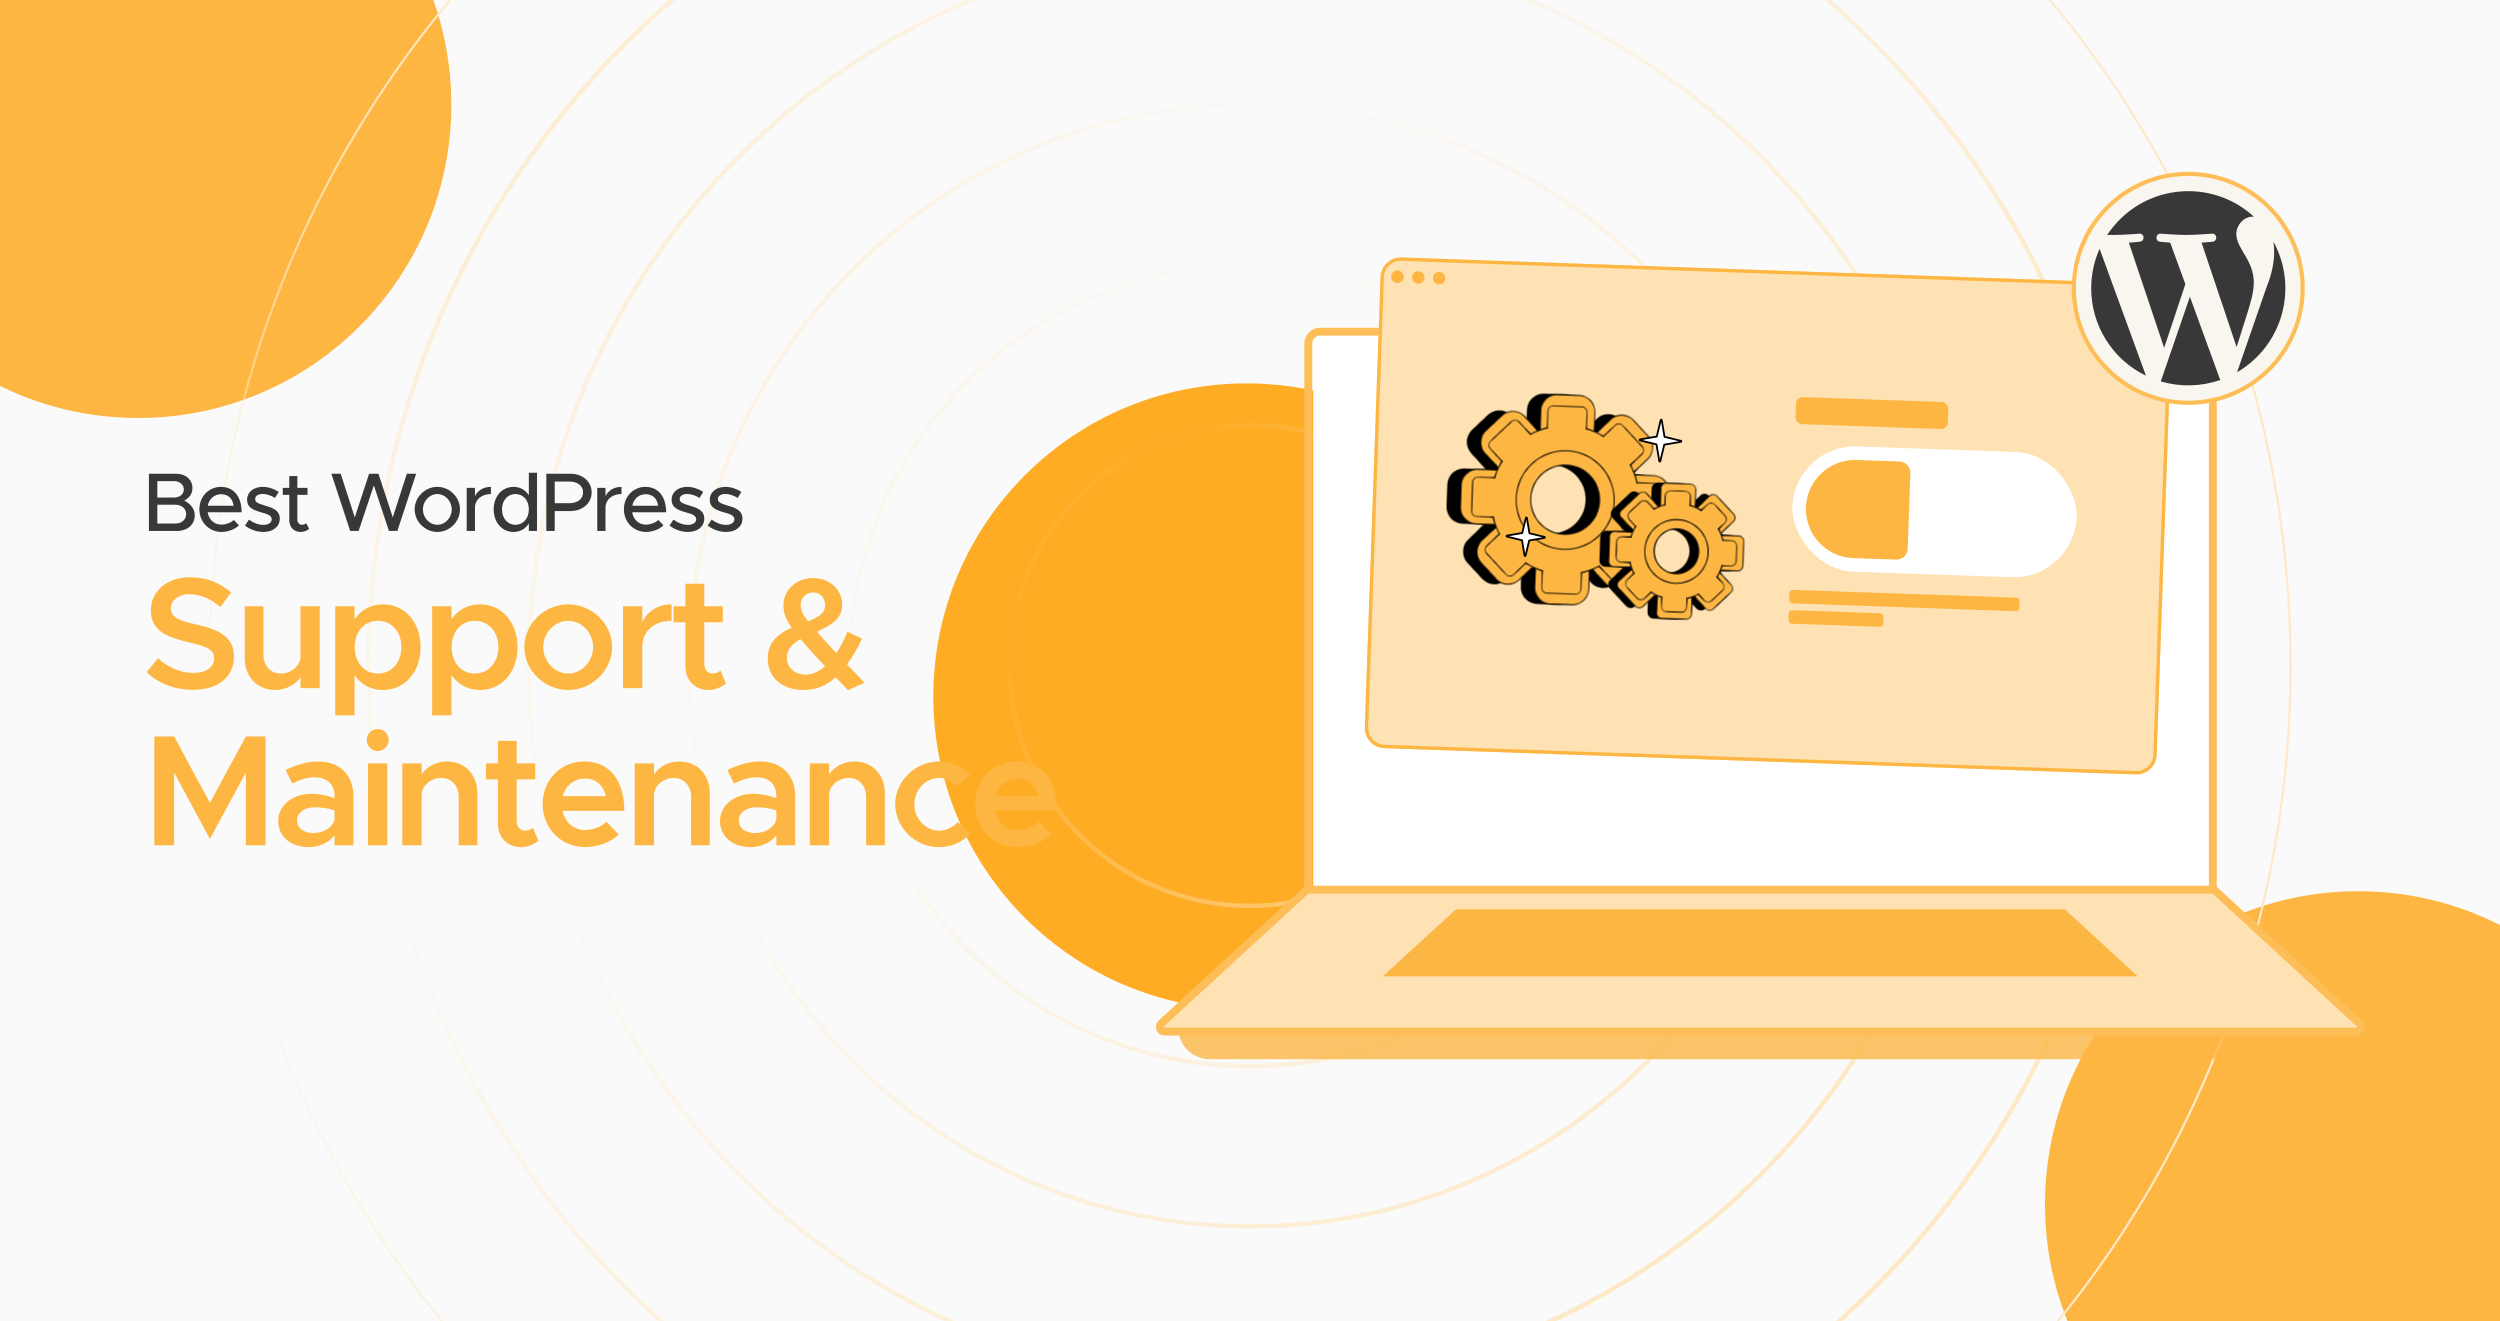 <svg width="350" height="185" viewBox="0 0 350 185" fill="none" xmlns="http://www.w3.org/2000/svg">
<g clip-path="url(#clip0_1059_339)">
<rect width="350" height="185" fill="#FAFAFA"/>
<g filter="url(#filter0_f_1059_339)">
<circle cx="19.343" cy="14.675" r="43.843" fill="#FDB642"/>
</g>
<g filter="url(#filter1_f_1059_339)">
<circle cx="174.51" cy="97.517" r="43.843" fill="#FFAC25"/>
</g>
<g filter="url(#filter2_f_1059_339)">
<circle cx="330.142" cy="168.613" r="43.843" fill="#FDB642"/>
</g>
<path d="M208.499 93.165C208.499 111.667 193.501 126.665 175 126.665C156.499 126.665 141.5 111.667 141.5 93.165C141.5 74.664 156.499 59.666 175 59.666C193.501 59.666 208.499 74.664 208.499 93.165ZM175 126.974C193.672 126.974 208.808 111.837 208.808 93.165C208.808 74.494 193.672 59.357 175 59.357C156.328 59.357 141.192 74.494 141.192 93.165C141.192 111.837 156.328 126.974 175 126.974ZM230.935 93.165C230.935 124.058 205.892 149.101 175 149.101C144.108 149.101 119.064 124.058 119.064 93.165C119.064 62.273 144.108 37.23 175 37.23C205.892 37.23 230.935 62.273 230.935 93.165ZM175 149.409C206.063 149.409 231.244 124.228 231.244 93.165C231.244 62.103 206.063 36.921 175 36.921C143.937 36.921 118.756 62.103 118.756 93.165C118.756 124.228 143.937 149.409 175 149.409ZM253.371 93.165C253.371 136.449 218.283 171.537 175 171.537C131.717 171.537 96.629 136.449 96.629 93.165C96.629 49.882 131.717 14.794 175 14.794C218.283 14.794 253.371 49.882 253.371 93.165ZM175 171.845C218.454 171.845 253.68 136.619 253.68 93.165C253.68 49.712 218.454 14.485 175 14.485C131.546 14.485 96.32 49.712 96.32 93.165C96.32 136.619 131.546 171.845 175 171.845ZM275.807 93.165C275.807 148.84 230.674 193.973 175 193.973C119.326 193.973 74.193 148.84 74.193 93.165C74.193 37.491 119.326 -7.642 175 -7.642C230.674 -7.642 275.807 37.491 275.807 93.165ZM175 194.281C230.845 194.281 276.116 149.01 276.116 93.165C276.116 37.321 230.845 -7.951 175 -7.951C119.155 -7.951 73.884 37.321 73.884 93.165C73.884 149.01 119.155 194.281 175 194.281ZM298.243 93.165C298.243 161.231 243.065 216.408 175 216.408C106.935 216.408 51.757 161.231 51.757 93.165C51.757 25.1 106.935 -30.078 175 -30.078C243.065 -30.078 298.243 25.1 298.243 93.165ZM175 216.717C243.236 216.717 298.552 161.401 298.552 93.165C298.552 24.93 243.236 -30.386 175 -30.386C106.764 -30.386 51.448 24.93 51.448 93.165C51.448 161.401 106.764 216.717 175 216.717ZM320.679 93.165C320.679 173.622 255.456 238.844 175 238.844C94.544 238.844 29.321 173.622 29.321 93.165C29.321 12.709 94.544 -52.514 175 -52.514C255.456 -52.514 320.679 12.709 320.679 93.165Z" stroke="url(#paint0_radial_1059_339)" stroke-width="0.309"/>
<path d="M183.888 47.97C183.888 47.362 184.381 46.869 184.989 46.869H308.319C308.927 46.869 309.42 47.362 309.42 47.97V124.16H183.888V47.97Z" fill="white"/>
<path d="M183.888 47.97C183.888 47.362 184.381 46.869 184.989 46.869H308.319C308.927 46.869 309.42 47.362 309.42 47.97V124.16H183.888V47.97Z" fill="white"/>
<g opacity="0.8" filter="url(#filter3_f_1059_339)">
<path d="M164.953 143.873H327.923V143.873C327.923 146.312 325.946 148.29 323.507 148.29H169.369C166.93 148.29 164.953 146.312 164.953 143.873V143.873Z" fill="#FCB644"/>
</g>
<path d="M309.242 124.824H309.793V124.273V48.084C309.793 47.171 309.053 46.432 308.141 46.432H184.812C183.9 46.432 183.16 47.171 183.16 48.084V124.273V124.824H183.711H309.242Z" stroke="#FEBE57" stroke-width="1.101"/>
<path d="M183.19 124.551H182.976L182.818 124.696L162.586 143.275C162.143 143.683 162.431 144.423 163.033 144.423H329.844C330.445 144.423 330.734 143.684 330.291 143.276L310.13 124.697L309.972 124.551H309.757H183.19Z" fill="#FFE2B4" stroke="#FEBE57" stroke-width="1.101"/>
<path d="M203.83 127.309H289.081L299.293 136.694H193.583L203.83 127.309Z" fill="#FCB644"/>
<path d="M20.849 74.334V66.319H24.652C25.994 66.319 26.939 67.147 26.939 68.314C26.939 69.154 26.518 69.679 25.795 70.087C26.729 70.542 27.265 71.266 27.265 72.152C27.265 73.436 26.238 74.334 24.803 74.334H20.849ZM22.027 69.656H24.36C25.165 69.656 25.737 69.177 25.737 68.512C25.737 67.847 25.165 67.357 24.36 67.357H22.027V69.656ZM22.027 73.296H24.535C25.433 73.296 26.064 72.747 26.064 71.977C26.064 71.207 25.433 70.659 24.535 70.659H22.027V73.296ZM31.004 73.447C31.634 73.447 32.369 73.167 32.731 72.794L33.454 73.541C32.917 74.112 31.867 74.474 31.016 74.474C29.336 74.474 27.912 73.156 27.912 71.301C27.912 69.492 29.254 68.162 30.922 68.162C32.766 68.162 33.827 69.562 33.827 71.721H29.079C29.231 72.724 29.966 73.447 31.004 73.447ZM30.969 69.189C30.036 69.189 29.277 69.819 29.091 70.799H32.707C32.579 69.866 32.007 69.189 30.969 69.189ZM36.881 74.474C35.995 74.474 35.026 74.159 34.303 73.576L34.851 72.747C35.493 73.214 36.181 73.482 36.893 73.482C37.569 73.482 38.036 73.167 38.036 72.701C38.036 72.141 37.418 71.966 36.671 71.756C35.283 71.371 34.594 70.974 34.594 69.994C34.583 68.886 35.505 68.162 36.788 68.162C37.569 68.162 38.363 68.431 39.016 68.862L38.503 69.714C37.919 69.352 37.313 69.154 36.788 69.154C36.193 69.154 35.726 69.411 35.726 69.866C35.726 70.332 36.099 70.472 37.114 70.787C38.106 71.079 39.168 71.406 39.168 72.607C39.168 73.751 38.2 74.474 36.881 74.474ZM42.867 73.249L43.287 74.042C42.96 74.311 42.517 74.474 42.085 74.474C41.152 74.474 40.498 73.797 40.498 72.829V69.282H39.588V68.302H40.498V66.646H41.63V68.302H43.053V69.282H41.63V72.747C41.63 73.167 41.91 73.471 42.248 73.471C42.505 73.471 42.738 73.377 42.867 73.249ZM49.027 74.334L46.391 66.319H47.697L49.669 72.432L51.675 66.319H52.982L54.989 72.432L56.961 66.319H58.267L55.63 74.334H54.452L52.34 67.952L50.206 74.334H49.027ZM61.235 74.474C59.508 74.474 58.05 73.027 58.05 71.312C58.05 69.597 59.508 68.162 61.235 68.162C62.95 68.162 64.396 69.597 64.396 71.312C64.396 73.027 62.95 74.474 61.235 74.474ZM61.235 73.471C62.32 73.471 63.241 72.491 63.241 71.312C63.241 70.146 62.32 69.166 61.235 69.166C60.126 69.166 59.205 70.146 59.205 71.312C59.205 72.491 60.126 73.471 61.235 73.471ZM66.495 69.457C66.879 68.664 67.696 68.162 68.734 68.162V69.166C67.486 69.166 66.6 69.854 66.495 70.904V74.334H65.34V68.302H66.495V69.457ZM74.038 66.179H75.181V74.334H74.038V73.284C73.571 74.031 72.825 74.474 71.891 74.474C70.305 74.474 69.115 73.167 69.115 71.312C69.115 69.469 70.305 68.162 71.891 68.162C72.825 68.162 73.571 68.606 74.038 69.341V66.179ZM72.171 73.471C73.256 73.471 74.038 72.572 74.038 71.312C74.038 70.052 73.256 69.166 72.171 69.166C71.063 69.166 70.281 70.052 70.281 71.312C70.281 72.572 71.063 73.471 72.171 73.471ZM76.483 74.334V66.319H79.854C81.546 66.319 82.829 67.404 82.829 68.932C82.829 70.461 81.546 71.546 79.854 71.546H77.661V74.334H76.483ZM77.661 70.449H79.691C80.846 70.449 81.627 69.877 81.627 68.932C81.627 67.987 80.846 67.416 79.691 67.416H77.661V70.449ZM84.771 69.457C85.156 68.664 85.972 68.162 87.011 68.162V69.166C85.762 69.166 84.876 69.854 84.771 70.904V74.334H83.616V68.302H84.771V69.457ZM90.436 73.447C91.066 73.447 91.801 73.167 92.162 72.794L92.886 73.541C92.349 74.112 91.299 74.474 90.447 74.474C88.767 74.474 87.344 73.156 87.344 71.301C87.344 69.492 88.686 68.162 90.354 68.162C92.197 68.162 93.259 69.562 93.259 71.721H88.511C88.662 72.724 89.397 73.447 90.436 73.447ZM90.401 69.189C89.467 69.189 88.709 69.819 88.522 70.799H92.139C92.011 69.866 91.439 69.189 90.401 69.189ZM96.313 74.474C95.426 74.474 94.458 74.159 93.734 73.576L94.283 72.747C94.924 73.214 95.613 73.482 96.325 73.482C97.001 73.482 97.468 73.167 97.468 72.701C97.468 72.141 96.85 71.966 96.103 71.756C94.715 71.371 94.026 70.974 94.026 69.994C94.014 68.886 94.936 68.162 96.219 68.162C97.001 68.162 97.794 68.431 98.448 68.862L97.934 69.714C97.351 69.352 96.745 69.154 96.219 69.154C95.624 69.154 95.158 69.411 95.158 69.866C95.158 70.332 95.531 70.472 96.546 70.787C97.538 71.079 98.6 71.406 98.6 72.607C98.6 73.751 97.631 74.474 96.313 74.474ZM101.657 74.474C100.77 74.474 99.802 74.159 99.078 73.576L99.627 72.747C100.268 73.214 100.957 73.482 101.668 73.482C102.345 73.482 102.812 73.167 102.812 72.701C102.812 72.141 102.193 71.966 101.447 71.756C100.058 71.371 99.37 70.974 99.37 69.994C99.358 68.886 100.28 68.162 101.563 68.162C102.345 68.162 103.138 68.431 103.792 68.862L103.278 69.714C102.695 69.352 102.088 69.154 101.563 69.154C100.968 69.154 100.502 69.411 100.502 69.866C100.502 70.332 100.875 70.472 101.89 70.787C102.882 71.079 103.943 71.406 103.943 72.607C103.943 73.751 102.975 74.474 101.657 74.474Z" fill="#383838"/>
<path d="M27.038 96.578C24.422 96.578 22.205 95.691 20.521 94.117L22.117 92.144C23.513 93.408 25.131 94.206 27.126 94.206C29.011 94.206 29.986 93.275 29.986 92.189C29.986 90.925 28.9 90.504 26.461 89.928C23.314 89.196 21.119 88.287 21.119 85.428C21.119 82.768 23.38 80.817 26.594 80.817C29.011 80.817 30.828 81.638 32.358 82.945L30.85 84.985C29.52 83.832 27.991 83.189 26.483 83.189C24.954 83.189 23.912 84.12 23.912 85.184C23.912 86.425 25.043 86.869 27.459 87.423C30.629 88.132 32.757 89.152 32.757 91.923C32.757 94.649 30.673 96.578 27.038 96.578ZM42.066 84.874H44.77V96.334H42.066V94.805C41.357 95.868 40.027 96.6 38.52 96.6C36.015 96.6 34.264 94.76 34.264 92.167V84.874H36.879V91.635C36.879 93.186 37.877 94.295 39.295 94.295C40.714 94.295 41.889 93.341 42.066 92.122V84.874ZM53.625 84.608C56.662 84.608 58.878 87.091 58.878 90.593C58.878 94.117 56.662 96.6 53.625 96.6C51.918 96.6 50.544 95.824 49.635 94.516V100.147H46.931V84.874H49.635V86.692C50.544 85.384 51.918 84.608 53.625 84.608ZM52.893 94.295C54.822 94.295 56.196 92.743 56.196 90.593C56.196 88.443 54.822 86.913 52.893 86.913C50.987 86.913 49.657 88.443 49.657 90.593C49.657 92.743 50.987 94.295 52.893 94.295ZM67.198 84.608C70.235 84.608 72.452 87.091 72.452 90.593C72.452 94.117 70.235 96.6 67.198 96.6C65.492 96.6 64.117 95.824 63.209 94.516V100.147H60.504V84.874H63.209V86.692C64.117 85.384 65.492 84.608 67.198 84.608ZM66.467 94.295C68.395 94.295 69.77 92.743 69.77 90.593C69.77 88.443 68.395 86.913 66.467 86.913C64.561 86.913 63.231 88.443 63.231 90.593C63.231 92.743 64.561 94.295 66.467 94.295ZM79.553 96.6C76.228 96.6 73.413 93.851 73.413 90.593C73.413 87.334 76.228 84.608 79.553 84.608C82.878 84.608 85.693 87.334 85.693 90.593C85.693 93.851 82.878 96.6 79.553 96.6ZM79.553 94.295C81.437 94.295 83.033 92.61 83.033 90.593C83.033 88.598 81.437 86.913 79.553 86.913C77.647 86.913 76.051 88.598 76.051 90.593C76.051 92.61 77.647 94.295 79.553 94.295ZM89.923 87.091C90.654 85.561 92.139 84.608 94.024 84.608V86.913C91.563 86.913 89.923 88.376 89.923 90.549V96.334H87.218V84.874H89.923V87.091ZM100.86 93.874L101.635 95.691C100.993 96.245 100.062 96.6 99.197 96.6C97.291 96.6 95.961 95.226 95.961 93.297V87.113H94.298V84.874H95.961V81.726H98.599V84.874H101.192V87.113H98.599V92.965C98.599 93.74 99.086 94.295 99.729 94.295C100.195 94.295 100.616 94.117 100.86 93.874ZM121.029 95.58L118.724 96.622L116.995 94.827C115.731 95.957 114.268 96.6 112.495 96.6C109.613 96.6 107.485 94.96 107.485 92.211C107.485 90.238 108.505 88.93 110.832 87.866C109.99 86.692 109.68 85.827 109.68 84.697C109.68 82.613 111.475 80.928 113.847 80.928C116.197 80.928 117.904 82.569 117.904 84.674C117.904 86.448 116.684 87.401 114.379 88.443C115.155 89.352 115.997 90.282 117.083 91.435C117.682 90.549 118.214 89.529 118.635 88.443L120.697 89.418C120.032 90.77 119.344 91.989 118.591 93.031C119.3 93.785 120.12 94.627 121.029 95.58ZM113.891 82.945C112.872 82.945 112.096 83.632 112.096 84.697C112.096 85.45 112.428 86.115 113.138 86.98C114.822 86.293 115.51 85.783 115.51 84.697C115.51 83.699 114.822 82.945 113.891 82.945ZM112.761 94.45C113.736 94.45 114.645 94.007 115.51 93.275C114.002 91.701 112.938 90.504 112.074 89.484C110.81 90.172 110.167 90.992 110.167 92.078C110.167 93.563 111.364 94.45 112.761 94.45ZM21.607 118.334V103.105H24.378L29.387 112.393L34.419 103.105H37.168V118.334H34.419V108.159L29.387 117.447L24.378 108.159V118.334H21.607ZM44.556 106.608C47.592 106.608 49.477 108.536 49.477 111.44V118.334H46.839V116.96C45.996 118.024 44.556 118.6 43.226 118.6C40.787 118.6 38.947 117.159 38.947 114.942C38.947 112.681 41.053 111.13 43.625 111.13C44.666 111.13 45.797 111.351 46.839 111.75V111.44C46.839 110.11 46.107 108.824 44.024 108.824C42.937 108.824 41.896 109.201 40.92 109.689L39.989 107.805C41.607 107.007 43.115 106.608 44.556 106.608ZM43.824 116.627C45.132 116.627 46.528 115.962 46.839 114.743V113.457C45.996 113.169 45.043 113.014 44.024 113.014C42.671 113.014 41.585 113.768 41.585 114.854C41.585 115.94 42.538 116.627 43.824 116.627ZM52.892 105.145C52.028 105.145 51.341 104.413 51.341 103.593C51.341 102.773 52.028 102.064 52.892 102.064C53.735 102.064 54.422 102.773 54.422 103.593C54.422 104.413 53.735 105.145 52.892 105.145ZM51.518 118.334V106.874H54.222V118.334H51.518ZM62.576 106.608C65.081 106.608 66.832 108.448 66.832 111.041V118.334H64.216V111.573C64.216 110.021 63.218 108.913 61.8 108.913C60.381 108.913 59.206 109.866 59.029 111.085V118.334H56.325V106.874H59.029V108.403C59.738 107.339 61.068 106.608 62.576 106.608ZM74.6 115.873L75.376 117.691C74.733 118.245 73.802 118.6 72.937 118.6C71.031 118.6 69.701 117.226 69.701 115.297V109.113H68.039V106.874H69.701V103.726H72.339V106.874H74.932V109.113H72.339V114.965C72.339 115.74 72.827 116.295 73.469 116.295C73.935 116.295 74.356 116.117 74.6 115.873ZM81.93 116.206C82.994 116.206 84.258 115.718 84.901 115.053L86.608 116.827C85.61 117.891 83.615 118.6 81.953 118.6C78.672 118.6 75.968 116.095 75.968 112.571C75.968 109.135 78.539 106.608 81.797 106.608C85.344 106.608 87.406 109.29 87.406 113.524H78.76C79.093 115.098 80.29 116.206 81.93 116.206ZM81.908 109.002C80.401 109.002 79.182 109.955 78.783 111.462H84.812C84.502 110.021 83.526 109.002 81.908 109.002ZM95.114 106.608C97.619 106.608 99.37 108.448 99.37 111.041V118.334H96.754V111.573C96.754 110.021 95.757 108.913 94.338 108.913C92.919 108.913 91.745 109.866 91.567 111.085V118.334H88.863V106.874H91.567V108.403C92.277 107.339 93.607 106.608 95.114 106.608ZM106.407 106.608C109.443 106.608 111.328 108.536 111.328 111.44V118.334H108.69V116.96C107.847 118.024 106.407 118.6 105.077 118.6C102.638 118.6 100.798 117.159 100.798 114.942C100.798 112.681 102.904 111.13 105.476 111.13C106.517 111.13 107.648 111.351 108.69 111.75V111.44C108.69 110.11 107.958 108.824 105.875 108.824C104.788 108.824 103.747 109.201 102.771 109.689L101.84 107.805C103.458 107.007 104.966 106.608 106.407 106.608ZM105.675 116.627C106.983 116.627 108.379 115.962 108.69 114.743V113.457C107.847 113.169 106.894 113.014 105.875 113.014C104.522 113.014 103.436 113.768 103.436 114.854C103.436 115.94 104.389 116.627 105.675 116.627ZM119.62 106.608C122.125 106.608 123.876 108.448 123.876 111.041V118.334H121.261V111.573C121.261 110.021 120.263 108.913 118.844 108.913C117.426 108.913 116.251 109.866 116.074 111.085V118.334H113.369V106.874H116.074V108.403C116.783 107.339 118.113 106.608 119.62 106.608ZM131.445 118.6C128.142 118.6 125.327 115.851 125.327 112.593C125.327 109.334 128.142 106.608 131.489 106.608C133.218 106.608 134.748 107.339 135.834 108.47L134.016 110.066C133.396 109.379 132.442 108.913 131.467 108.913C129.583 108.913 128.009 110.598 128.009 112.593C128.009 114.61 129.583 116.295 131.467 116.295C132.465 116.295 133.44 115.829 134.083 115.098L135.9 116.671C134.792 117.846 133.263 118.6 131.445 118.6ZM142.482 116.206C143.546 116.206 144.809 115.718 145.452 115.053L147.159 116.827C146.161 117.891 144.166 118.6 142.504 118.6C139.223 118.6 136.519 116.095 136.519 112.571C136.519 109.135 139.09 106.608 142.349 106.608C145.895 106.608 147.957 109.29 147.957 113.524H139.312C139.644 115.098 140.841 116.206 142.482 116.206ZM142.46 109.002C140.952 109.002 139.733 109.955 139.334 111.462H145.363C145.053 110.021 144.078 109.002 142.46 109.002Z" fill="#FDB642"/>
<g filter="url(#filter4_d_1059_339)">
<path d="M192.327 37.843C192.382 36.273 193.699 35.044 195.269 35.099L300.445 38.772C302.015 38.827 303.244 40.144 303.189 41.714L300.988 104.725C300.934 106.295 299.616 107.523 298.046 107.468L192.87 103.795C191.3 103.741 190.072 102.424 190.127 100.854L192.327 37.843Z" fill="#FFE2B4"/>
<path d="M195.261 35.336L300.437 39.009C301.876 39.059 303.002 40.267 302.952 41.706L300.751 104.717C300.701 106.156 299.494 107.282 298.055 107.231L192.878 103.559C191.439 103.508 190.313 102.301 190.364 100.862L192.564 37.851C192.614 36.412 193.822 35.286 195.261 35.336Z" stroke="#FDB642" stroke-width="0.474"/>
</g>
<path fill-rule="evenodd" clip-rule="evenodd" d="M221.41 57.657C221.454 56.39 220.469 55.326 219.21 55.282L216.187 55.176C214.928 55.131 213.872 56.123 213.828 57.391L213.719 60.543L211.582 58.236C210.723 57.309 209.279 57.258 208.358 58.123L206.146 60.2C205.224 61.065 205.174 62.518 206.033 63.446L208.17 65.753L205.039 65.642C203.78 65.598 202.723 66.59 202.679 67.858L202.574 70.901C202.53 72.168 203.515 73.232 204.774 73.276L207.905 73.386L205.614 75.538C204.692 76.403 204.642 77.856 205.501 78.784L207.564 81.011C208.423 81.938 209.867 81.989 210.788 81.124L213.079 78.973L212.97 82.125C212.926 83.393 213.911 84.456 215.17 84.501L218.193 84.607C219.452 84.651 220.508 83.659 220.552 82.392L220.662 79.239L222.798 81.546C223.657 82.474 225.101 82.525 226.022 81.66L228.234 79.583C229.156 78.718 229.206 77.264 228.347 76.337L226.21 74.03L229.341 74.14C230.6 74.184 231.657 73.192 231.701 71.925L231.806 68.882C231.85 67.614 230.865 66.55 229.606 66.506L226.475 66.396L228.766 64.245C229.688 63.38 229.738 61.927 228.879 60.999L226.816 58.772C225.957 57.844 224.513 57.794 223.592 58.659L221.301 60.81L221.41 57.657ZM217.068 74.734C219.724 74.827 221.952 72.736 222.045 70.062C222.137 67.388 220.06 65.145 217.404 65.052C214.749 64.959 212.521 67.05 212.428 69.724C212.335 72.397 214.413 74.64 217.068 74.734Z" fill="black"/>
<mask id="mask0_1059_339" style="mask-type:luminance" maskUnits="userSpaceOnUse" x="202" y="55" width="30" height="30">
<path fill-rule="evenodd" clip-rule="evenodd" d="M221.406 57.666C221.45 56.399 220.464 55.336 219.204 55.291L216.18 55.184C214.921 55.139 213.864 56.13 213.821 57.397L213.713 60.547L211.574 58.241C210.714 57.313 209.27 57.262 208.349 58.126L206.137 60.201C205.215 61.065 205.166 62.517 206.026 63.445L208.164 65.752L205.032 65.641C203.772 65.596 202.716 66.587 202.672 67.854L202.568 70.896C202.525 72.163 203.511 73.226 204.77 73.271L207.903 73.382L205.612 75.532C204.69 76.396 204.64 77.849 205.5 78.776L207.565 81.003C208.425 81.931 209.869 81.982 210.79 81.118L213.082 78.969L212.974 82.12C212.93 83.387 213.916 84.451 215.176 84.495L218.2 84.603C219.459 84.648 220.516 83.657 220.559 82.39L220.667 79.239L222.806 81.546C223.666 82.473 225.11 82.525 226.031 81.661L228.243 79.586C229.165 78.722 229.215 77.269 228.354 76.341L226.216 74.034L229.348 74.146C230.608 74.191 231.664 73.2 231.708 71.933L231.812 68.891C231.855 67.624 230.869 66.56 229.61 66.515L226.477 66.404L228.769 64.255C229.69 63.39 229.74 61.938 228.88 61.01L226.815 58.783C225.955 57.855 224.511 57.804 223.59 58.668L221.299 60.818L221.406 57.666ZM217.071 74.734C219.727 74.828 221.955 72.738 222.047 70.066C222.138 67.394 220.059 65.151 217.402 65.056C214.745 64.962 212.518 67.051 212.426 69.724C212.334 72.396 214.414 74.639 217.071 74.734Z" fill="white"/>
</mask>
<g mask="url(#mask0_1059_339)">
<path d="M213.716 60.546L213.611 60.644L213.846 60.898L213.858 60.551L213.716 60.546ZM208.167 65.753L208.162 65.897L208.506 65.909L208.271 65.655L208.167 65.753ZM207.904 73.385L208.001 73.49L208.253 73.254L207.909 73.242L207.904 73.385ZM213.081 78.972L213.223 78.977L213.235 78.63L212.983 78.867L213.081 78.972ZM220.665 79.24L220.769 79.142L220.534 78.889L220.522 79.235L220.665 79.24ZM226.213 74.033L226.218 73.89L225.874 73.878L226.109 74.131L226.213 74.033ZM226.476 66.401L226.379 66.296L226.127 66.532L226.471 66.544L226.476 66.401ZM221.3 60.815L221.157 60.81L221.145 61.156L221.397 60.92L221.3 60.815ZM219.202 55.431C220.383 55.473 221.307 56.47 221.266 57.658L221.551 57.668C221.597 56.322 220.55 55.192 219.212 55.144L219.202 55.431ZM216.179 55.324L219.202 55.431L219.212 55.144L216.189 55.037L216.179 55.324ZM213.967 57.4C214.008 56.212 214.998 55.282 216.179 55.324L216.189 55.037C214.851 54.99 213.728 56.043 213.682 57.39L213.967 57.4ZM213.858 60.551L213.967 57.4L213.682 57.39L213.573 60.541L213.858 60.551ZM211.474 58.337L213.611 60.644L213.82 60.449L211.682 58.142L211.474 58.337ZM208.451 58.23C209.314 57.42 210.668 57.468 211.474 58.337L211.682 58.142C210.769 57.156 209.235 57.102 208.256 58.02L208.451 58.23ZM206.239 60.306L208.451 58.23L208.256 58.02L206.044 60.096L206.239 60.306ZM206.134 63.349C205.328 62.479 205.375 61.117 206.239 60.306L206.044 60.096C205.065 61.015 205.012 62.559 205.925 63.544L206.134 63.349ZM208.271 65.655L206.134 63.349L205.925 63.544L208.063 65.851L208.271 65.655ZM205.03 65.786L208.162 65.897L208.172 65.61L205.04 65.499L205.03 65.786ZM202.818 67.862C202.859 66.674 203.85 65.744 205.03 65.786L205.04 65.499C203.702 65.452 202.58 66.505 202.533 67.852L202.818 67.862ZM202.714 70.904L202.818 67.862L202.533 67.852L202.429 70.894L202.714 70.904ZM204.777 73.131C203.597 73.089 202.673 72.092 202.714 70.904L202.429 70.894C202.382 72.241 203.429 73.371 204.767 73.418L204.777 73.131ZM207.909 73.242L204.777 73.131L204.767 73.418L207.899 73.529L207.909 73.242ZM205.71 75.641L208.001 73.49L207.807 73.28L205.516 75.431L205.71 75.641ZM205.605 78.683C204.799 77.813 204.846 76.451 205.71 75.641L205.516 75.431C204.537 76.349 204.483 77.893 205.397 78.879L205.605 78.683ZM207.669 80.91L205.605 78.683L205.397 78.879L207.46 81.106L207.669 80.91ZM210.692 81.017C209.828 81.828 208.475 81.78 207.669 80.91L207.46 81.106C208.374 82.091 209.908 82.146 210.887 81.227L210.692 81.017ZM212.983 78.867L210.692 81.017L210.887 81.227L213.178 79.077L212.983 78.867ZM213.115 82.128L213.223 78.977L212.938 78.967L212.83 82.118L213.115 82.128ZM215.178 84.355C213.998 84.314 213.074 83.317 213.115 82.128L212.83 82.118C212.783 83.465 213.83 84.595 215.168 84.642L215.178 84.355ZM218.202 84.462L215.178 84.355L215.168 84.642L218.192 84.749L218.202 84.462ZM220.414 82.387C220.373 83.575 219.382 84.504 218.202 84.462L218.192 84.749C219.53 84.797 220.652 83.743 220.699 82.397L220.414 82.387ZM220.522 79.235L220.414 82.387L220.699 82.397L220.807 79.245L220.522 79.235ZM222.907 81.449L220.769 79.142L220.56 79.338L222.698 81.645L222.907 81.449ZM225.93 81.556C225.066 82.367 223.712 82.319 222.907 81.449L222.698 81.645C223.611 82.63 225.145 82.685 226.124 81.766L225.93 81.556ZM228.142 79.48L225.93 81.556L226.124 81.766L228.336 79.69L228.142 79.48ZM228.247 76.438C229.053 77.308 229.006 78.67 228.142 79.48L228.336 79.69C229.315 78.772 229.369 77.228 228.455 76.242L228.247 76.438ZM226.109 74.131L228.247 76.438L228.455 76.242L226.318 73.935L226.109 74.131ZM229.35 74.001L226.218 73.89L226.208 74.177L229.34 74.287L229.35 74.001ZM231.562 71.925C231.521 73.113 230.531 74.042 229.35 74.001L229.34 74.287C230.678 74.335 231.801 73.281 231.847 71.935L231.562 71.925ZM231.667 68.882L231.562 71.925L231.847 71.935L231.952 68.892L231.667 68.882ZM229.603 66.655C230.784 66.697 231.708 67.694 231.667 68.882L231.952 68.892C231.998 67.546 230.951 66.416 229.613 66.368L229.603 66.655ZM226.471 66.544L229.603 66.655L229.613 66.368L226.481 66.258L226.471 66.544ZM228.67 64.146L226.379 66.296L226.574 66.506L228.865 64.356L228.67 64.146ZM228.775 61.103C229.581 61.973 229.534 63.335 228.67 64.146L228.865 64.356C229.844 63.437 229.897 61.894 228.984 60.908L228.775 61.103ZM226.712 58.877L228.775 61.103L228.984 60.908L226.92 58.681L226.712 58.877ZM223.688 58.77C224.552 57.959 225.906 58.007 226.712 58.877L226.92 58.681C226.007 57.695 224.473 57.641 223.494 58.56L223.688 58.77ZM221.397 60.92L223.688 58.77L223.494 58.56L221.202 60.71L221.397 60.92ZM221.266 57.658L221.157 60.81L221.442 60.82L221.551 57.668L221.266 57.658ZM221.903 70.06C221.814 72.654 219.652 74.683 217.075 74.591L217.065 74.878C219.8 74.975 222.093 72.822 222.188 70.07L221.903 70.06ZM217.398 65.198C219.976 65.29 221.993 67.466 221.903 70.06L222.188 70.07C222.283 67.318 220.143 65.008 217.408 64.912L217.398 65.198ZM212.57 69.73C212.659 67.136 214.821 65.107 217.398 65.198L217.408 64.912C214.673 64.815 212.379 66.968 212.285 69.72L212.57 69.73ZM217.075 74.591C214.497 74.5 212.48 72.323 212.57 69.73L212.285 69.72C212.19 72.472 214.33 74.781 217.065 74.878L217.075 74.591Z" fill="black"/>
</g>
<path fill-rule="evenodd" clip-rule="evenodd" d="M223.3 57.724C223.344 56.456 222.359 55.393 221.1 55.348L218.077 55.242C216.818 55.198 215.762 56.19 215.718 57.457L215.609 60.61L213.472 58.303C212.613 57.375 211.169 57.324 210.248 58.189L208.036 60.266C207.115 61.131 207.064 62.584 207.923 63.512L210.06 65.819L206.929 65.709C205.67 65.665 204.614 66.656 204.57 67.924L204.464 70.967C204.42 72.235 205.405 73.298 206.664 73.343L209.795 73.453L207.504 75.604C206.583 76.469 206.532 77.922 207.391 78.85L209.454 81.077C210.313 82.005 211.757 82.055 212.678 81.19L214.969 79.039L214.86 82.192C214.816 83.459 215.801 84.523 217.06 84.567L220.083 84.673C221.342 84.718 222.398 83.726 222.442 82.458L222.552 79.306L224.688 81.613C225.548 82.54 226.991 82.591 227.912 81.726L230.124 79.649C231.046 78.784 231.096 77.331 230.237 76.403L228.1 74.096L231.231 74.207C232.49 74.251 233.547 73.259 233.591 71.991L233.696 68.948C233.74 67.68 232.755 66.617 231.496 66.573L228.365 66.463L230.656 64.311C231.578 63.446 231.628 61.993 230.769 61.065L228.706 58.838C227.847 57.911 226.404 57.86 225.482 58.725L223.191 60.876L223.3 57.724ZM218.959 74.8C221.614 74.894 223.842 72.802 223.935 70.128C224.027 67.455 221.95 65.212 219.294 65.118C216.639 65.025 214.411 67.117 214.318 69.79C214.226 72.464 216.303 74.707 218.959 74.8Z" fill="#FDB642"/>
<mask id="mask1_1059_339" style="mask-type:luminance" maskUnits="userSpaceOnUse" x="204" y="55" width="30" height="30">
<path fill-rule="evenodd" clip-rule="evenodd" d="M223.297 57.731C223.34 56.464 222.354 55.4 221.094 55.355L218.07 55.248C216.811 55.203 215.754 56.194 215.711 57.461L215.603 60.612L213.464 58.305C212.605 57.377 211.16 57.326 210.239 58.19L208.027 60.265C207.106 61.129 207.056 62.582 207.916 63.51L210.054 65.817L206.922 65.705C205.662 65.66 204.606 66.651 204.563 67.918L204.458 70.96C204.415 72.227 205.401 73.291 206.661 73.335L209.793 73.447L207.502 75.596C206.58 76.46 206.531 77.913 207.391 78.841L209.455 81.068C210.315 81.996 211.759 82.047 212.681 81.183L214.972 79.033L214.864 82.184C214.821 83.451 215.806 84.515 217.066 84.56L220.09 84.667C221.35 84.712 222.406 83.721 222.449 82.454L222.557 79.303L224.696 81.61C225.556 82.538 227 82.589 227.922 81.725L230.133 79.65C231.055 78.786 231.105 77.333 230.245 76.406L228.106 74.099L231.238 74.21C232.498 74.255 233.554 73.264 233.598 71.997L233.702 68.955C233.746 67.688 232.76 66.625 231.5 66.58L228.368 66.468L230.659 64.319C231.58 63.455 231.63 62.002 230.77 61.075L228.705 58.847C227.845 57.92 226.401 57.868 225.48 58.733L223.189 60.882L223.297 57.731ZM218.961 74.798C221.617 74.893 223.845 72.803 223.937 70.13C224.028 67.458 221.949 65.215 219.292 65.121C216.636 65.026 214.408 67.116 214.316 69.788C214.225 72.46 216.304 74.704 218.961 74.798Z" fill="white"/>
</mask>
<g mask="url(#mask1_1059_339)">
<path d="M215.606 60.611L215.501 60.709L215.736 60.962L215.748 60.616L215.606 60.611ZM210.057 65.818L210.052 65.961L210.396 65.973L210.161 65.72L210.057 65.818ZM209.794 73.45L209.891 73.555L210.143 73.319L209.799 73.306L209.794 73.45ZM214.971 79.036L215.113 79.041L215.125 78.695L214.873 78.931L214.971 79.036ZM222.555 79.305L222.659 79.207L222.424 78.953L222.412 79.299L222.555 79.305ZM228.103 74.098L228.108 73.954L227.764 73.942L227.999 74.195L228.103 74.098ZM228.366 66.466L228.269 66.361L228.017 66.597L228.361 66.609L228.366 66.466ZM223.19 60.879L223.047 60.874L223.035 61.22L223.287 60.984L223.19 60.879ZM221.092 55.495C222.273 55.537 223.197 56.534 223.156 57.722L223.441 57.733C223.487 56.386 222.44 55.256 221.102 55.209L221.092 55.495ZM218.069 55.389L221.092 55.495L221.102 55.209L218.079 55.102L218.069 55.389ZM215.857 57.464C215.898 56.276 216.888 55.347 218.069 55.389L218.079 55.102C216.741 55.054 215.618 56.108 215.572 57.454L215.857 57.464ZM215.748 60.616L215.857 57.464L215.572 57.454L215.463 60.606L215.748 60.616ZM213.364 58.402L215.501 60.709L215.71 60.513L213.572 58.206L213.364 58.402ZM210.34 58.295C211.204 57.484 212.558 57.532 213.364 58.402L213.572 58.206C212.659 57.221 211.125 57.166 210.146 58.085L210.34 58.295ZM208.128 60.371L210.34 58.295L210.146 58.085L207.934 60.161L208.128 60.371ZM208.024 63.413C207.218 62.543 207.265 61.181 208.128 60.371L207.934 60.161C206.955 61.079 206.902 62.623 207.815 63.609L208.024 63.413ZM210.161 65.72L208.024 63.413L207.815 63.609L209.953 65.916L210.161 65.72ZM206.92 65.85L210.052 65.961L210.062 65.674L206.93 65.564L206.92 65.85ZM204.708 67.926C204.749 66.738 205.74 65.809 206.92 65.85L206.93 65.564C205.592 65.516 204.47 66.57 204.423 67.916L204.708 67.926ZM204.604 70.969L204.708 67.926L204.423 67.916L204.318 70.959L204.604 70.969ZM206.667 73.195C205.486 73.154 204.563 72.157 204.604 70.969L204.318 70.959C204.272 72.305 205.319 73.435 206.657 73.482L206.667 73.195ZM209.799 73.306L206.667 73.195L206.657 73.482L209.789 73.593L209.799 73.306ZM207.6 75.705L209.891 73.555L209.697 73.345L207.405 75.495L207.6 75.705ZM207.495 78.748C206.689 77.878 206.736 76.516 207.6 75.705L207.405 75.495C206.426 76.414 206.373 77.957 207.287 78.943L207.495 78.748ZM209.559 80.975L207.495 78.748L207.287 78.943L209.35 81.17L209.559 80.975ZM212.582 81.081C211.718 81.892 210.365 81.844 209.559 80.975L209.35 81.17C210.264 82.156 211.798 82.21 212.777 81.291L212.582 81.081ZM214.873 78.931L212.582 81.081L212.777 81.291L215.068 79.141L214.873 78.931ZM215.004 82.193L215.113 79.041L214.828 79.031L214.719 82.183L215.004 82.193ZM217.068 84.42C215.887 84.378 214.964 83.381 215.004 82.193L214.719 82.183C214.673 83.529 215.72 84.659 217.058 84.707L217.068 84.42ZM220.091 84.527L217.068 84.42L217.058 84.707L220.082 84.814L220.091 84.527ZM222.303 82.451C222.262 83.639 221.272 84.569 220.091 84.527L220.082 84.814C221.42 84.861 222.542 83.808 222.588 82.461L222.303 82.451ZM222.412 79.299L222.303 82.451L222.588 82.461L222.697 79.31L222.412 79.299ZM224.797 81.514L222.659 79.207L222.45 79.402L224.588 81.709L224.797 81.514ZM227.82 81.621C226.956 82.431 225.602 82.383 224.797 81.514L224.588 81.709C225.501 82.695 227.035 82.749 228.014 81.831L227.82 81.621ZM230.032 79.545L227.82 81.621L228.014 81.831L230.226 79.755L230.032 79.545ZM230.137 76.502C230.942 77.372 230.896 78.734 230.032 79.545L230.226 79.755C231.205 78.836 231.258 77.292 230.345 76.307L230.137 76.502ZM227.999 74.195L230.137 76.502L230.345 76.307L228.207 74L227.999 74.195ZM231.24 74.065L228.108 73.954L228.098 74.241L231.23 74.352L231.24 74.065ZM233.452 71.989C233.411 73.177 232.421 74.107 231.24 74.065L231.23 74.352C232.568 74.399 233.69 73.346 233.737 71.999L233.452 71.989ZM233.557 68.947L233.452 71.989L233.737 71.999L233.842 68.957L233.557 68.947ZM231.493 66.72C232.674 66.762 233.598 67.759 233.557 68.947L233.842 68.957C233.888 67.61 232.841 66.48 231.503 66.433L231.493 66.72ZM228.361 66.609L231.493 66.72L231.503 66.433L228.371 66.322L228.361 66.609ZM230.56 64.21L228.269 66.361L228.464 66.571L230.755 64.42L230.56 64.21ZM230.665 61.168C231.471 62.038 231.424 63.4 230.56 64.21L230.755 64.42C231.734 63.502 231.787 61.958 230.874 60.972L230.665 61.168ZM228.602 58.941L230.665 61.168L230.874 60.972L228.81 58.745L228.602 58.941ZM225.578 58.834C226.442 58.023 227.796 58.071 228.602 58.941L228.81 58.745C227.897 57.76 226.363 57.705 225.384 58.624L225.578 58.834ZM223.287 60.984L225.578 58.834L225.384 58.624L223.092 60.774L223.287 60.984ZM223.156 57.722L223.047 60.874L223.332 60.884L223.441 57.733L223.156 57.722ZM223.793 70.124C223.704 72.718 221.542 74.747 218.964 74.656L218.955 74.943C221.689 75.039 223.983 72.887 224.078 70.135L223.793 70.124ZM219.288 65.263C221.866 65.354 223.883 67.531 223.793 70.124L224.078 70.135C224.173 67.382 222.033 65.073 219.298 64.976L219.288 65.263ZM214.46 69.794C214.549 67.201 216.711 65.172 219.288 65.263L219.298 64.976C216.563 64.879 214.269 67.032 214.175 69.784L214.46 69.794ZM218.964 74.656C216.387 74.564 214.37 72.388 214.46 69.794L214.175 69.784C214.08 72.536 216.22 74.846 218.955 74.943L218.964 74.656Z" fill="black"/>
</g>
<path fill-rule="evenodd" clip-rule="evenodd" d="M221.466 56.947C221.885 56.961 222.214 57.316 222.199 57.738L222.12 60.016C222.957 60.27 223.749 60.627 224.48 61.073L226.118 59.535C226.425 59.247 226.906 59.264 227.192 59.573L229.914 62.511C230.2 62.82 230.184 63.305 229.877 63.593L228.272 65.1C228.681 65.872 228.997 66.701 229.204 67.571L231.499 67.651C231.919 67.666 232.247 68.02 232.233 68.443L232.093 72.458C232.079 72.881 231.727 73.212 231.307 73.197L229.019 73.116C228.755 73.97 228.385 74.775 227.926 75.517L229.428 77.139C229.714 77.448 229.697 77.933 229.39 78.221L226.472 80.961C226.165 81.249 225.684 81.232 225.397 80.923L223.876 79.281C223.107 79.68 222.284 79.986 221.42 80.183L221.341 82.461C221.327 82.883 220.975 83.214 220.555 83.199L216.567 83.059C216.147 83.044 215.819 82.69 215.833 82.267L215.915 79.929C215.102 79.663 214.334 79.299 213.625 78.851L211.907 80.464C211.6 80.753 211.118 80.736 210.832 80.426L208.111 77.488C207.824 77.179 207.841 76.694 208.148 76.406L209.899 74.762C209.524 74.025 209.233 73.238 209.039 72.414L206.751 72.333C206.332 72.319 206.003 71.964 206.018 71.542L206.157 67.526C206.172 67.104 206.524 66.773 206.944 66.788L209.239 66.869C209.492 66.061 209.839 65.296 210.267 64.588L208.64 62.831C208.354 62.522 208.371 62.038 208.678 61.749L211.596 59.009C211.903 58.721 212.384 58.738 212.671 59.047L214.279 60.783C215.009 60.393 215.791 60.089 216.61 59.883L216.691 57.545C216.706 57.122 217.058 56.792 217.477 56.806L221.466 56.947ZM218.886 76.896C222.665 77.028 225.835 74.052 225.967 70.247C226.099 66.442 223.143 63.25 219.364 63.118C215.585 62.985 212.414 65.961 212.282 69.766C212.15 73.571 215.107 76.763 218.886 76.896Z" fill="#FDB642"/>
<mask id="mask2_1059_339" style="mask-type:luminance" maskUnits="userSpaceOnUse" x="206" y="56" width="27" height="28">
<path fill-rule="evenodd" clip-rule="evenodd" d="M221.461 56.953C221.881 56.968 222.209 57.323 222.195 57.745L222.117 60.022C222.955 60.276 223.747 60.633 224.479 61.079L226.116 59.543C226.423 59.255 226.905 59.272 227.191 59.581L229.915 62.519C230.202 62.829 230.185 63.313 229.878 63.601L228.274 65.106C228.683 65.878 229 66.707 229.207 67.576L231.504 67.658C231.924 67.673 232.252 68.027 232.238 68.45L232.1 72.463C232.086 72.886 231.734 73.216 231.314 73.201L229.025 73.12C228.761 73.973 228.391 74.778 227.932 75.519L229.436 77.141C229.722 77.45 229.706 77.934 229.398 78.222L226.48 80.96C226.173 81.248 225.692 81.231 225.405 80.921L223.882 79.279C223.114 79.678 222.29 79.983 221.426 80.18L221.348 82.457C221.334 82.879 220.982 83.209 220.562 83.194L216.572 83.052C216.152 83.037 215.823 82.683 215.838 82.26L215.918 79.924C215.105 79.657 214.337 79.293 213.627 78.845L211.909 80.456C211.601 80.745 211.12 80.727 210.833 80.418L208.109 77.48C207.823 77.171 207.839 76.686 208.147 76.398L209.898 74.756C209.522 74.019 209.23 73.232 209.036 72.408L206.747 72.327C206.328 72.312 205.999 71.957 206.013 71.535L206.151 67.522C206.165 67.099 206.518 66.769 206.937 66.784L209.234 66.865C209.486 66.058 209.833 65.294 210.261 64.586L208.633 62.83C208.346 62.52 208.363 62.036 208.67 61.748L211.588 59.011C211.895 58.722 212.377 58.739 212.663 59.049L214.273 60.785C215.003 60.395 215.785 60.091 216.604 59.886L216.685 57.549C216.699 57.127 217.051 56.796 217.471 56.811L221.461 56.953ZM218.889 76.893C222.67 77.027 225.84 74.053 225.971 70.25C226.101 66.447 223.142 63.255 219.361 63.121C215.58 62.986 212.41 65.96 212.28 69.763C212.149 73.566 215.109 76.758 218.889 76.893Z" fill="white"/>
</mask>
<g mask="url(#mask2_1059_339)">
<path d="M222.118 60.019L221.976 60.014L221.972 60.125L222.077 60.157L222.118 60.019ZM224.479 61.076L224.406 61.199L224.498 61.255L224.577 61.181L224.479 61.076ZM228.273 65.103L228.175 64.998L228.095 65.073L228.147 65.171L228.273 65.103ZM229.206 67.574L229.067 67.607L229.092 67.713L229.201 67.717L229.206 67.574ZM229.022 73.118L229.027 72.975L228.918 72.971L228.886 73.075L229.022 73.118ZM227.929 75.518L227.808 75.442L227.75 75.536L227.825 75.616L227.929 75.518ZM223.879 79.28L223.983 79.182L223.91 79.102L223.814 79.152L223.879 79.28ZM221.424 80.181L221.392 80.041L221.285 80.066L221.281 80.176L221.424 80.181ZM215.916 79.926L216.059 79.931L216.063 79.823L215.96 79.79L215.916 79.926ZM213.626 78.848L213.702 78.726L213.609 78.668L213.529 78.743L213.626 78.848ZM209.899 74.759L209.996 74.864L210.075 74.79L210.025 74.693L209.899 74.759ZM209.038 72.411L209.177 72.378L209.152 72.271L209.043 72.267L209.038 72.411ZM209.237 66.867L209.232 67.01L209.34 67.014L209.373 66.91L209.237 66.867ZM210.264 64.587L210.386 64.662L210.442 64.569L210.369 64.489L210.264 64.587ZM214.276 60.784L214.171 60.882L214.246 60.962L214.342 60.911L214.276 60.784ZM216.607 59.884L216.642 60.024L216.746 59.998L216.75 59.889L216.607 59.884ZM222.339 57.747C222.357 57.245 221.967 56.824 221.468 56.807L221.458 57.093C221.799 57.105 222.066 57.394 222.054 57.737L222.339 57.747ZM222.261 60.024L222.339 57.747L222.054 57.737L221.976 60.014L222.261 60.024ZM224.553 60.953C223.811 60.502 223.009 60.139 222.16 59.882L222.077 60.157C222.903 60.407 223.684 60.759 224.406 61.199L224.553 60.953ZM226.02 59.434L224.382 60.971L224.577 61.181L226.214 59.644L226.02 59.434ZM227.296 59.479C226.956 59.112 226.384 59.092 226.02 59.434L226.214 59.644C226.464 59.41 226.855 59.424 227.088 59.675L227.296 59.479ZM230.019 62.418L227.296 59.479L227.088 59.675L229.811 62.613L230.019 62.418ZM229.975 63.702C230.34 63.36 230.359 62.785 230.019 62.418L229.811 62.613C230.043 62.865 230.03 63.258 229.78 63.492L229.975 63.702ZM228.37 65.208L229.975 63.702L229.78 63.492L228.175 64.998L228.37 65.208ZM229.344 67.54C229.134 66.658 228.814 65.818 228.399 65.036L228.147 65.171C228.551 65.932 228.863 66.749 229.067 67.607L229.344 67.54ZM231.507 67.511L229.21 67.43L229.201 67.717L231.497 67.798L231.507 67.511ZM232.378 68.452C232.395 67.95 232.005 67.529 231.507 67.511L231.497 67.798C231.838 67.81 232.105 68.098 232.093 68.442L232.378 68.452ZM232.24 72.466L232.378 68.452L232.093 68.442L231.954 72.456L232.24 72.466ZM231.306 73.342C231.804 73.36 232.222 72.968 232.24 72.466L231.954 72.456C231.943 72.799 231.657 73.068 231.315 73.055L231.306 73.342ZM229.017 73.261L231.306 73.342L231.315 73.055L229.027 72.975L229.017 73.261ZM228.05 75.594C228.516 74.842 228.891 74.026 229.158 73.161L228.886 73.075C228.626 73.917 228.261 74.711 227.808 75.442L228.05 75.594ZM229.536 77.042L228.034 75.421L227.825 75.616L229.328 77.238L229.536 77.042ZM229.492 78.327C229.857 77.984 229.876 77.409 229.536 77.042L229.328 77.238C229.56 77.489 229.547 77.882 229.297 78.117L229.492 78.327ZM226.574 81.065L229.492 78.327L229.297 78.117L226.379 80.855L226.574 81.065ZM225.297 81.02C225.637 81.387 226.209 81.407 226.574 81.065L226.379 80.855C226.129 81.09 225.738 81.076 225.506 80.824L225.297 81.02ZM223.775 79.377L225.297 81.02L225.506 80.824L223.983 79.182L223.775 79.377ZM221.455 80.321C222.33 80.122 223.166 79.812 223.945 79.407L223.814 79.152C223.056 79.546 222.243 79.848 221.392 80.041L221.455 80.321ZM221.488 82.464L221.566 80.186L221.281 80.176L221.203 82.454L221.488 82.464ZM220.554 83.34C221.052 83.358 221.47 82.965 221.488 82.464L221.203 82.454C221.191 82.797 220.905 83.065 220.564 83.053L220.554 83.34ZM216.565 83.199L220.554 83.34L220.564 83.053L216.574 82.912L216.565 83.199ZM215.693 82.259C215.676 82.76 216.066 83.181 216.565 83.199L216.574 82.912C216.233 82.9 215.966 82.612 215.978 82.269L215.693 82.259ZM215.774 79.921L215.693 82.259L215.978 82.269L216.059 79.931L215.774 79.921ZM213.55 78.969C214.27 79.423 215.048 79.793 215.872 80.063L215.96 79.79C215.159 79.527 214.402 79.168 213.702 78.726L213.55 78.969ZM212.005 80.565L213.723 78.953L213.529 78.743L211.811 80.355L212.005 80.565ZM210.729 80.52C211.069 80.887 211.64 80.907 212.005 80.565L211.811 80.355C211.561 80.589 211.17 80.576 210.937 80.324L210.729 80.52ZM208.006 77.582L210.729 80.52L210.937 80.324L208.214 77.386L208.006 77.582ZM208.05 76.297C207.685 76.639 207.666 77.215 208.006 77.582L208.214 77.386C207.982 77.135 207.995 76.741 208.245 76.507L208.05 76.297ZM209.801 74.654L208.05 76.297L208.245 76.507L209.996 74.864L209.801 74.654ZM208.899 72.444C209.095 73.279 209.391 74.077 209.772 74.824L210.025 74.693C209.655 73.966 209.368 73.19 209.177 72.378L208.899 72.444ZM206.745 72.473L209.033 72.554L209.043 72.267L206.754 72.186L206.745 72.473ZM205.873 71.533C205.856 72.035 206.246 72.456 206.745 72.473L206.754 72.186C206.413 72.174 206.146 71.886 206.158 71.543L205.873 71.533ZM206.012 67.519L205.873 71.533L206.158 71.543L206.297 67.529L206.012 67.519ZM206.946 66.642C206.447 66.625 206.029 67.017 206.012 67.519L206.297 67.529C206.308 67.186 206.595 66.917 206.936 66.929L206.946 66.642ZM209.242 66.724L206.946 66.642L206.936 66.929L209.232 67.01L209.242 66.724ZM210.143 64.513C209.708 65.23 209.357 66.005 209.101 66.824L209.373 66.91C209.622 66.114 209.964 65.36 210.386 64.662L210.143 64.513ZM208.532 62.928L210.16 64.685L210.369 64.489L208.741 62.733L208.532 62.928ZM208.576 61.644C208.212 61.986 208.192 62.561 208.532 62.928L208.741 62.733C208.508 62.481 208.521 62.088 208.771 61.854L208.576 61.644ZM211.495 58.905L208.576 61.644L208.771 61.854L211.689 59.115L211.495 58.905ZM212.771 58.95C212.431 58.583 211.859 58.563 211.495 58.905L211.689 59.115C211.939 58.881 212.33 58.895 212.563 59.146L212.771 58.95ZM214.38 60.686L212.771 58.95L212.563 59.146L214.171 60.882L214.38 60.686ZM216.573 59.745C215.742 59.954 214.949 60.262 214.209 60.657L214.342 60.911C215.063 60.526 215.834 60.226 216.642 60.024L216.573 59.745ZM216.545 57.542L216.465 59.879L216.75 59.889L216.83 57.552L216.545 57.542ZM217.479 56.666C216.981 56.648 216.562 57.04 216.545 57.542L216.83 57.552C216.842 57.209 217.128 56.94 217.469 56.952L217.479 56.666ZM221.468 56.807L217.479 56.666L217.469 56.952L221.458 57.093L221.468 56.807ZM225.827 70.244C225.698 73.968 222.594 76.882 218.893 76.751L218.883 77.037C222.741 77.174 225.978 74.137 226.112 70.254L225.827 70.244ZM219.358 63.263C223.059 63.394 225.955 66.519 225.827 70.244L226.112 70.254C226.245 66.371 223.226 63.112 219.367 62.976L219.358 63.263ZM212.424 69.769C212.552 66.045 215.656 63.132 219.358 63.263L219.367 62.976C215.509 62.839 212.272 65.876 212.139 69.759L212.424 69.769ZM218.893 76.751C215.191 76.62 212.295 73.494 212.424 69.769L212.139 69.759C212.005 73.642 215.024 76.901 218.883 77.037L218.893 76.751Z" fill="black"/>
</g>
<path fill-rule="evenodd" clip-rule="evenodd" d="M236.207 68.512C236.221 68.09 235.893 67.735 235.473 67.72L232.095 67.602C231.675 67.587 231.323 67.917 231.308 68.34L231.213 71.094L229.346 69.079C229.06 68.769 228.579 68.752 228.272 69.041L225.799 71.362C225.492 71.65 225.475 72.135 225.762 72.444L227.628 74.459L224.893 74.363C224.473 74.349 224.121 74.679 224.106 75.102L223.988 78.503C223.974 78.925 224.302 79.28 224.722 79.295L227.457 79.391L225.456 81.27C225.148 81.559 225.132 82.043 225.418 82.353L227.723 84.842C228.01 85.151 228.491 85.168 228.798 84.879L230.8 83L230.704 85.754C230.69 86.177 231.018 86.531 231.438 86.546L234.816 86.665C235.236 86.679 235.588 86.349 235.603 85.926L235.698 83.172L237.565 85.188C237.851 85.497 238.333 85.514 238.64 85.225L241.112 82.904C241.419 82.616 241.436 82.131 241.15 81.822L239.283 79.807L242.018 79.903C242.438 79.918 242.79 79.587 242.805 79.164L242.923 75.763C242.937 75.341 242.609 74.986 242.189 74.971L239.454 74.875L241.456 72.996C241.763 72.707 241.78 72.223 241.493 71.914L239.188 69.425C238.901 69.115 238.42 69.098 238.113 69.387L236.111 71.266L236.207 68.512ZM233.377 80.261C235.093 80.322 236.532 78.971 236.592 77.243C236.652 75.516 235.309 74.067 233.594 74.007C231.878 73.947 230.439 75.298 230.379 77.025C230.319 78.752 231.662 80.201 233.377 80.261Z" fill="black"/>
<mask id="mask3_1059_339" style="mask-type:luminance" maskUnits="userSpaceOnUse" x="223" y="67" width="20" height="20">
<path fill-rule="evenodd" clip-rule="evenodd" d="M236.204 68.517C236.218 68.095 235.89 67.74 235.47 67.725L232.09 67.605C231.67 67.59 231.318 67.92 231.304 68.343L231.209 71.096L229.341 69.08C229.054 68.771 228.573 68.754 228.266 69.042L225.793 71.361C225.486 71.649 225.47 72.133 225.756 72.442L227.625 74.458L224.888 74.361C224.468 74.346 224.116 74.676 224.102 75.098L223.985 78.498C223.971 78.92 224.299 79.275 224.719 79.29L227.456 79.387L225.454 81.265C225.147 81.553 225.13 82.037 225.417 82.347L227.724 84.836C228.011 85.145 228.492 85.162 228.8 84.874L230.801 82.996L230.707 85.749C230.693 86.171 231.021 86.526 231.441 86.541L234.821 86.661C235.241 86.676 235.593 86.346 235.607 85.923L235.702 83.171L237.57 85.186C237.857 85.495 238.338 85.512 238.645 85.224L241.118 82.905C241.425 82.617 241.442 82.133 241.155 81.824L239.286 79.808L242.023 79.906C242.443 79.921 242.795 79.59 242.81 79.168L242.926 75.768C242.941 75.346 242.612 74.991 242.192 74.976L239.455 74.879L241.457 73.001C241.764 72.713 241.781 72.229 241.494 71.92L239.187 69.43C238.9 69.121 238.419 69.104 238.112 69.392L236.11 71.27L236.204 68.517ZM233.378 80.26C235.095 80.321 236.534 78.971 236.593 77.245C236.652 75.518 235.309 74.069 233.593 74.008C231.876 73.947 230.437 75.297 230.378 77.023C230.319 78.75 231.662 80.199 233.378 80.26Z" fill="white"/>
</mask>
<g mask="url(#mask3_1059_339)">
<path d="M231.211 71.095L231.107 71.193L231.342 71.446L231.354 71.1L231.211 71.095ZM227.626 74.459L227.622 74.602L227.966 74.614L227.731 74.361L227.626 74.459ZM227.457 79.389L227.554 79.494L227.806 79.258L227.462 79.246L227.457 79.389ZM230.801 82.998L230.943 83.003L230.955 82.657L230.704 82.893L230.801 82.998ZM235.7 83.171L235.804 83.073L235.57 82.82L235.558 83.166L235.7 83.171ZM239.285 79.808L239.29 79.664L238.946 79.652L239.18 79.905L239.285 79.808ZM239.455 74.877L239.357 74.772L239.106 75.008L239.45 75.021L239.455 74.877ZM236.11 71.268L235.968 71.263L235.956 71.609L236.208 71.373L236.11 71.268ZM235.467 67.866C235.808 67.878 236.075 68.166 236.063 68.51L236.348 68.52C236.365 68.018 235.975 67.597 235.476 67.579L235.467 67.866ZM232.087 67.747L235.467 67.866L235.476 67.579L232.097 67.46L232.087 67.747ZM231.448 68.346C231.46 68.003 231.746 67.735 232.087 67.747L232.097 67.46C231.599 67.442 231.181 67.835 231.163 68.336L231.448 68.346ZM231.354 71.1L231.448 68.346L231.163 68.336L231.069 71.09L231.354 71.1ZM229.239 69.177L231.107 71.193L231.315 70.997L229.448 68.981L229.239 69.177ZM228.366 69.146C228.615 68.912 229.006 68.926 229.239 69.177L229.448 68.981C229.107 68.614 228.536 68.594 228.171 68.936L228.366 69.146ZM225.893 71.466L228.366 69.146L228.171 68.936L225.699 71.256L225.893 71.466ZM225.863 72.345C225.63 72.094 225.644 71.701 225.893 71.466L225.699 71.256C225.334 71.599 225.314 72.174 225.655 72.541L225.863 72.345ZM227.731 74.361L225.863 72.345L225.655 72.541L227.522 74.556L227.731 74.361ZM224.885 74.505L227.622 74.602L227.631 74.315L224.895 74.218L224.885 74.505ZM224.246 75.105C224.258 74.762 224.544 74.493 224.885 74.505L224.895 74.218C224.397 74.201 223.979 74.593 223.961 75.095L224.246 75.105ZM224.129 78.505L224.246 75.105L223.961 75.095L223.844 78.495L224.129 78.505ZM224.725 79.149C224.384 79.137 224.117 78.849 224.129 78.505L223.844 78.495C223.827 78.997 224.217 79.418 224.716 79.436L224.725 79.149ZM227.462 79.246L224.725 79.149L224.716 79.436L227.452 79.532L227.462 79.246ZM225.552 81.373L227.554 79.494L227.359 79.284L225.357 81.163L225.552 81.373ZM225.522 82.252C225.289 82 225.302 81.607 225.552 81.373L225.357 81.163C224.993 81.505 224.973 82.08 225.313 82.447L225.522 82.252ZM227.828 84.741L225.522 82.252L225.313 82.447L227.62 84.936L227.828 84.741ZM228.702 84.772C228.452 85.006 228.061 84.992 227.828 84.741L227.62 84.936C227.96 85.304 228.531 85.324 228.896 84.981L228.702 84.772ZM230.704 82.893L228.702 84.772L228.896 84.981L230.898 83.103L230.704 82.893ZM230.848 85.757L230.943 83.003L230.658 82.993L230.563 85.746L230.848 85.757ZM231.445 86.4C231.104 86.388 230.837 86.1 230.848 85.757L230.563 85.746C230.546 86.248 230.936 86.669 231.435 86.687L231.445 86.4ZM234.824 86.519L231.445 86.4L231.435 86.687L234.814 86.806L234.824 86.519ZM235.463 85.92C235.451 86.263 235.165 86.531 234.824 86.519L234.814 86.806C235.312 86.824 235.73 86.432 235.748 85.93L235.463 85.92ZM235.558 83.166L235.463 85.92L235.748 85.93L235.843 83.176L235.558 83.166ZM237.672 85.089L235.804 83.073L235.596 83.269L237.464 85.285L237.672 85.089ZM238.546 85.12C238.296 85.354 237.905 85.34 237.672 85.089L237.464 85.285C237.804 85.652 238.375 85.672 238.74 85.33L238.546 85.12ZM241.018 82.8L238.546 85.12L238.74 85.33L241.212 83.01L241.018 82.8ZM241.048 81.921C241.281 82.172 241.267 82.566 241.018 82.8L241.212 83.01C241.577 82.668 241.597 82.092 241.257 81.725L241.048 81.921ZM239.18 79.905L241.048 81.921L241.257 81.725L239.389 79.71L239.18 79.905ZM242.026 79.761L239.29 79.664L239.28 79.951L242.016 80.048L242.026 79.761ZM242.665 79.161C242.653 79.504 242.367 79.773 242.026 79.761L242.016 80.048C242.514 80.065 242.933 79.673 242.95 79.171L242.665 79.161ZM242.782 75.761L242.665 79.161L242.95 79.171L243.067 75.771L242.782 75.761ZM242.186 75.117C242.527 75.129 242.794 75.418 242.782 75.761L243.067 75.771C243.084 75.269 242.694 74.848 242.196 74.831L242.186 75.117ZM239.45 75.021L242.186 75.117L242.196 74.831L239.46 74.734L239.45 75.021ZM241.359 72.894L239.357 74.772L239.552 74.982L241.554 73.103L241.359 72.894ZM241.39 72.015C241.622 72.266 241.609 72.659 241.359 72.894L241.554 73.103C241.919 72.761 241.938 72.186 241.598 71.819L241.39 72.015ZM239.083 69.525L241.39 72.015L241.598 71.819L239.292 69.33L239.083 69.525ZM238.21 69.495C238.459 69.26 238.85 69.274 239.083 69.525L239.292 69.33C238.951 68.963 238.38 68.942 238.015 69.285L238.21 69.495ZM236.208 71.373L238.21 69.495L238.015 69.285L236.013 71.163L236.208 71.373ZM236.063 68.51L235.968 71.263L236.253 71.273L236.348 68.52L236.063 68.51ZM236.45 77.239C236.393 78.887 235.02 80.175 233.383 80.117L233.373 80.404C235.167 80.468 236.673 79.055 236.735 77.249L236.45 77.239ZM233.588 74.151C235.225 74.209 236.507 75.591 236.45 77.239L236.735 77.249C236.797 75.443 235.393 73.928 233.598 73.864L233.588 74.151ZM230.521 77.029C230.578 75.382 231.951 74.093 233.588 74.151L233.598 73.864C231.804 73.801 230.298 75.213 230.236 77.019L230.521 77.029ZM233.383 80.117C231.745 80.059 230.464 78.677 230.521 77.029L230.236 77.019C230.174 78.825 231.578 80.341 233.373 80.404L233.383 80.117Z" fill="black"/>
</g>
<path fill-rule="evenodd" clip-rule="evenodd" d="M237.428 68.555C237.442 68.132 237.114 67.778 236.694 67.763L233.316 67.644C232.896 67.63 232.544 67.96 232.529 68.383L232.434 71.137L230.567 69.121C230.281 68.812 229.8 68.795 229.492 69.084L227.02 71.405C226.713 71.693 226.696 72.178 226.983 72.487L228.849 74.502L226.114 74.406C225.694 74.391 225.342 74.722 225.327 75.145L225.209 78.546C225.195 78.969 225.523 79.323 225.943 79.338L228.678 79.434L226.676 81.313C226.369 81.602 226.353 82.086 226.639 82.395L228.944 84.885C229.231 85.194 229.712 85.211 230.019 84.922L232.021 83.043L231.925 85.797C231.911 86.22 232.239 86.574 232.659 86.589L236.037 86.708C236.457 86.722 236.809 86.392 236.824 85.969L236.919 83.215L238.786 85.231C239.072 85.54 239.554 85.557 239.861 85.268L242.333 82.947C242.64 82.659 242.657 82.174 242.371 81.865L240.504 79.85L243.239 79.946C243.659 79.961 244.011 79.63 244.026 79.207L244.144 75.806C244.158 75.383 243.83 75.029 243.41 75.014L240.675 74.918L242.677 73.039C242.984 72.75 243.001 72.266 242.714 71.957L240.409 69.468C240.122 69.158 239.641 69.141 239.334 69.43L237.332 71.309L237.428 68.555ZM234.598 80.304C236.313 80.365 237.753 79.013 237.813 77.286C237.873 75.559 236.53 74.11 234.815 74.05C233.099 73.99 231.66 75.341 231.6 77.068C231.54 78.795 232.882 80.244 234.598 80.304Z" fill="#FDB642"/>
<mask id="mask4_1059_339" style="mask-type:luminance" maskUnits="userSpaceOnUse" x="225" y="67" width="20" height="20">
<path fill-rule="evenodd" clip-rule="evenodd" d="M237.425 68.558C237.44 68.136 237.111 67.781 236.691 67.766L233.311 67.646C232.891 67.631 232.539 67.961 232.525 68.384L232.43 71.137L230.562 69.121C230.275 68.812 229.794 68.795 229.487 69.083L227.015 71.402C226.707 71.69 226.691 72.174 226.977 72.483L228.846 74.499L226.109 74.401C225.689 74.386 225.337 74.717 225.323 75.139L225.206 78.539C225.192 78.961 225.52 79.316 225.94 79.331L228.677 79.428L226.675 81.306C226.368 81.594 226.351 82.078 226.638 82.388L228.946 84.877C229.232 85.186 229.714 85.203 230.021 84.915L232.023 83.037L231.928 85.79C231.914 86.213 232.243 86.567 232.662 86.582L236.042 86.702C236.462 86.717 236.814 86.387 236.829 85.965L236.923 83.212L238.792 85.227C239.078 85.536 239.56 85.553 239.867 85.265L242.339 82.946C242.646 82.658 242.663 82.174 242.376 81.865L240.508 79.849L243.244 79.947C243.664 79.962 244.016 79.631 244.031 79.209L244.147 75.809C244.162 75.387 243.833 75.032 243.413 75.017L240.677 74.92L242.678 73.042C242.986 72.754 243.002 72.27 242.715 71.961L240.408 69.472C240.121 69.162 239.64 69.145 239.333 69.433L237.331 71.311L237.425 68.558ZM234.6 80.301C236.316 80.362 237.755 79.012 237.814 77.286C237.873 75.559 236.53 74.11 234.814 74.049C233.097 73.988 231.658 75.338 231.599 77.064C231.54 78.791 232.883 80.24 234.6 80.301Z" fill="white"/>
</mask>
<g mask="url(#mask4_1059_339)">
<path d="M232.432 71.136L232.328 71.234L232.563 71.487L232.575 71.141L232.432 71.136ZM228.848 74.5L228.843 74.643L229.187 74.655L228.952 74.402L228.848 74.5ZM228.678 79.43L228.775 79.535L229.027 79.299L228.683 79.287L228.678 79.43ZM232.022 83.039L232.164 83.044L232.176 82.698L231.924 82.934L232.022 83.039ZM236.921 83.212L237.025 83.115L236.791 82.861L236.779 83.207L236.921 83.212ZM240.506 79.849L240.511 79.705L240.167 79.693L240.401 79.946L240.506 79.849ZM240.676 74.918L240.578 74.813L240.327 75.049L240.671 75.062L240.676 74.918ZM237.331 71.309L237.189 71.304L237.177 71.65L237.429 71.414L237.331 71.309ZM236.688 67.907C237.029 67.919 237.296 68.207 237.284 68.551L237.569 68.561C237.586 68.059 237.196 67.638 236.698 67.62L236.688 67.907ZM233.309 67.788L236.688 67.907L236.698 67.62L233.318 67.501L233.309 67.788ZM232.669 68.387C232.681 68.044 232.967 67.776 233.309 67.788L233.318 67.501C232.82 67.483 232.402 67.876 232.384 68.377L232.669 68.387ZM232.575 71.141L232.669 68.387L232.384 68.377L232.29 71.131L232.575 71.141ZM230.46 69.218L232.328 71.234L232.536 71.038L230.669 69.022L230.46 69.218ZM229.587 69.187C229.836 68.953 230.227 68.967 230.46 69.218L230.669 69.022C230.328 68.655 229.757 68.635 229.392 68.977L229.587 69.187ZM227.114 71.507L229.587 69.187L229.392 68.977L226.92 71.297L227.114 71.507ZM227.084 72.386C226.851 72.135 226.865 71.742 227.114 71.507L226.92 71.297C226.555 71.64 226.535 72.215 226.876 72.582L227.084 72.386ZM228.952 74.402L227.084 72.386L226.876 72.582L228.743 74.597L228.952 74.402ZM226.106 74.546L228.843 74.643L228.852 74.356L226.116 74.259L226.106 74.546ZM225.467 75.146C225.479 74.803 225.765 74.534 226.106 74.546L226.116 74.259C225.618 74.242 225.2 74.634 225.182 75.136L225.467 75.146ZM225.35 78.546L225.467 75.146L225.182 75.136L225.065 78.536L225.35 78.546ZM225.946 79.19C225.605 79.178 225.338 78.89 225.35 78.546L225.065 78.536C225.048 79.038 225.438 79.459 225.936 79.477L225.946 79.19ZM228.683 79.287L225.946 79.19L225.936 79.477L228.673 79.573L228.683 79.287ZM226.773 81.414L228.775 79.535L228.58 79.325L226.578 81.204L226.773 81.414ZM226.743 82.293C226.51 82.041 226.523 81.648 226.773 81.414L226.578 81.204C226.214 81.546 226.194 82.121 226.534 82.488L226.743 82.293ZM229.049 84.782L226.743 82.293L226.534 82.488L228.841 84.977L229.049 84.782ZM229.923 84.813C229.673 85.047 229.282 85.033 229.049 84.782L228.841 84.977C229.181 85.345 229.753 85.365 230.117 85.022L229.923 84.813ZM231.924 82.934L229.923 84.813L230.117 85.022L232.119 83.144L231.924 82.934ZM232.069 85.797L232.164 83.044L231.879 83.034L231.784 85.787L232.069 85.797ZM232.666 86.441C232.324 86.429 232.058 86.141 232.069 85.797L231.784 85.787C231.767 86.289 232.157 86.71 232.656 86.728L232.666 86.441ZM236.045 86.56L232.666 86.441L232.656 86.728L236.035 86.847L236.045 86.56ZM236.684 85.961C236.672 86.304 236.386 86.573 236.045 86.56L236.035 86.847C236.533 86.865 236.951 86.473 236.969 85.971L236.684 85.961ZM236.779 83.207L236.684 85.961L236.969 85.971L237.064 83.217L236.779 83.207ZM238.893 85.13L237.025 83.115L236.817 83.31L238.685 85.326L238.893 85.13ZM239.766 85.161C239.517 85.395 239.126 85.381 238.893 85.13L238.685 85.326C239.025 85.693 239.596 85.713 239.961 85.371L239.766 85.161ZM242.239 82.841L239.766 85.161L239.961 85.371L242.433 83.051L242.239 82.841ZM242.269 81.962C242.502 82.213 242.488 82.607 242.239 82.841L242.433 83.051C242.798 82.709 242.818 82.133 242.478 81.766L242.269 81.962ZM240.401 79.946L242.269 81.962L242.478 81.766L240.61 79.751L240.401 79.946ZM243.247 79.802L240.511 79.705L240.501 79.992L243.237 80.089L243.247 79.802ZM243.886 79.202C243.874 79.546 243.588 79.814 243.247 79.802L243.237 80.089C243.735 80.106 244.154 79.714 244.171 79.212L243.886 79.202ZM244.003 75.802L243.886 79.202L244.171 79.212L244.288 75.812L244.003 75.802ZM243.407 75.158C243.748 75.17 244.015 75.459 244.003 75.802L244.288 75.812C244.305 75.31 243.915 74.889 243.417 74.871L243.407 75.158ZM240.671 75.062L243.407 75.158L243.417 74.871L240.681 74.775L240.671 75.062ZM242.58 72.935L240.578 74.813L240.773 75.023L242.775 73.144L242.58 72.935ZM242.61 72.056C242.843 72.307 242.83 72.7 242.58 72.935L242.775 73.144C243.14 72.802 243.159 72.227 242.819 71.86L242.61 72.056ZM240.304 69.567L242.61 72.056L242.819 71.86L240.513 69.371L240.304 69.567ZM239.431 69.536C239.68 69.301 240.071 69.315 240.304 69.567L240.513 69.371C240.172 69.004 239.601 68.983 239.236 69.326L239.431 69.536ZM237.429 71.414L239.431 69.536L239.236 69.326L237.234 71.204L237.429 71.414ZM237.284 68.551L237.189 71.304L237.474 71.314L237.569 68.561L237.284 68.551ZM237.671 77.28C237.614 78.928 236.241 80.216 234.604 80.158L234.594 80.445C236.388 80.509 237.894 79.096 237.956 77.29L237.671 77.28ZM234.809 74.192C236.446 74.25 237.728 75.632 237.671 77.28L237.956 77.29C238.018 75.484 236.614 73.969 234.819 73.905L234.809 74.192ZM231.742 77.07C231.799 75.423 233.172 74.134 234.809 74.192L234.819 73.905C233.025 73.842 231.519 75.254 231.457 77.06L231.742 77.07ZM234.604 80.158C232.966 80.1 231.685 78.718 231.742 77.07L231.457 77.06C231.395 78.866 232.799 80.382 234.594 80.445L234.604 80.158Z" fill="black"/>
</g>
<path fill-rule="evenodd" clip-rule="evenodd" d="M235.949 68.761C236.368 68.776 236.697 69.13 236.682 69.553L236.64 70.754C237.181 70.918 237.693 71.148 238.165 71.436L239.026 70.628C239.333 70.339 239.815 70.356 240.101 70.665L241.492 72.167C241.778 72.477 241.762 72.961 241.454 73.249L240.615 74.038C240.879 74.536 241.083 75.072 241.217 75.634L242.431 75.677C242.85 75.691 243.179 76.046 243.164 76.468L243.093 78.521C243.078 78.943 242.726 79.274 242.306 79.259L241.097 79.216C240.927 79.768 240.688 80.288 240.391 80.768L241.178 81.617C241.464 81.926 241.447 82.411 241.14 82.699L239.649 84.099C239.342 84.388 238.86 84.371 238.574 84.062L237.775 83.199C237.278 83.457 236.746 83.655 236.189 83.782L236.147 84.983C236.132 85.405 235.78 85.736 235.36 85.721L233.322 85.649C232.902 85.635 232.574 85.28 232.589 84.857L232.632 83.618C232.107 83.446 231.611 83.211 231.153 82.921L230.239 83.779C229.932 84.067 229.451 84.05 229.165 83.741L227.774 82.239C227.487 81.93 227.504 81.445 227.811 81.157L228.746 80.28C228.503 79.803 228.315 79.295 228.19 78.763L226.981 78.72C226.561 78.706 226.233 78.351 226.248 77.928L226.319 75.876C226.334 75.454 226.686 75.123 227.105 75.138L228.319 75.18C228.483 74.659 228.707 74.165 228.983 73.707L228.116 72.77C227.829 72.461 227.846 71.977 228.153 71.688L229.645 70.288C229.952 70 230.433 70.017 230.72 70.326L231.575 71.249C232.047 70.997 232.552 70.8 233.081 70.667L233.124 69.428C233.139 69.005 233.491 68.675 233.91 68.689L235.949 68.761ZM234.551 81.658C236.992 81.744 239.041 79.821 239.126 77.363C239.211 74.905 237.301 72.843 234.86 72.757C232.419 72.671 230.37 74.594 230.285 77.052C230.2 79.51 232.11 81.572 234.551 81.658Z" fill="#FDB642"/>
<mask id="mask5_1059_339" style="mask-type:luminance" maskUnits="userSpaceOnUse" x="226" y="68" width="18" height="18">
<path fill-rule="evenodd" clip-rule="evenodd" d="M235.945 68.763C236.365 68.778 236.694 69.133 236.68 69.555L236.638 70.755C237.18 70.919 237.691 71.15 238.164 71.438L239.025 70.63C239.332 70.342 239.814 70.36 240.1 70.669L241.493 72.171C241.779 72.48 241.763 72.964 241.455 73.252L240.616 74.04C240.88 74.538 241.085 75.074 241.219 75.636L242.433 75.679C242.853 75.694 243.182 76.048 243.167 76.471L243.097 78.522C243.083 78.944 242.73 79.275 242.311 79.26L241.101 79.217C240.931 79.768 240.692 80.288 240.395 80.767L241.183 81.616C241.469 81.925 241.453 82.41 241.146 82.698L239.654 84.097C239.347 84.385 238.865 84.368 238.579 84.059L237.779 83.196C237.282 83.454 236.75 83.651 236.192 83.778L236.151 84.978C236.137 85.4 235.784 85.731 235.365 85.716L233.325 85.643C232.905 85.628 232.577 85.274 232.591 84.851L232.634 83.612C232.108 83.44 231.612 83.205 231.154 82.915L230.24 83.772C229.933 84.06 229.452 84.043 229.165 83.734L227.773 82.232C227.486 81.922 227.503 81.438 227.81 81.15L228.745 80.274C228.502 79.797 228.313 79.289 228.188 78.757L226.979 78.714C226.559 78.699 226.23 78.345 226.245 77.922L226.315 75.871C226.329 75.449 226.681 75.118 227.101 75.133L228.316 75.177C228.479 74.655 228.703 74.161 228.98 73.704L228.111 72.767C227.824 72.458 227.841 71.974 228.148 71.686L229.64 70.287C229.947 69.999 230.428 70.016 230.715 70.325L231.571 71.248C232.043 70.996 232.548 70.8 233.077 70.668L233.12 69.428C233.134 69.006 233.486 68.676 233.906 68.691L235.945 68.763ZM234.553 81.654C236.996 81.741 239.044 79.82 239.128 77.363C239.212 74.906 237.3 72.844 234.858 72.757C232.416 72.67 230.368 74.591 230.283 77.048C230.199 79.505 232.111 81.567 234.553 81.654Z" fill="white"/>
</mask>
<g mask="url(#mask5_1059_339)">
<path d="M236.639 70.756L236.497 70.751L236.493 70.861L236.598 70.893L236.639 70.756ZM238.164 71.438L238.091 71.561L238.183 71.617L238.262 71.543L238.164 71.438ZM240.615 74.04L240.518 73.935L240.438 74.01L240.489 74.108L240.615 74.04ZM241.218 75.636L241.079 75.669L241.104 75.775L241.213 75.779L241.218 75.636ZM241.099 79.218L241.104 79.074L240.995 79.07L240.963 79.175L241.099 79.218ZM240.393 80.768L240.272 80.692L240.214 80.786L240.289 80.866L240.393 80.768ZM237.777 83.198L237.881 83.1L237.807 83.021L237.711 83.071L237.777 83.198ZM236.19 83.781L236.159 83.641L236.051 83.665L236.048 83.776L236.19 83.781ZM232.633 83.616L232.775 83.621L232.779 83.513L232.677 83.479L232.633 83.616ZM231.153 82.919L231.229 82.798L231.136 82.739L231.056 82.814L231.153 82.919ZM228.745 80.278L228.842 80.383L228.921 80.309L228.872 80.212L228.745 80.278ZM228.189 78.761L228.328 78.728L228.303 78.621L228.194 78.617L228.189 78.761ZM228.317 75.179L228.312 75.323L228.421 75.327L228.453 75.223L228.317 75.179ZM228.981 73.707L229.103 73.781L229.159 73.688L229.086 73.609L228.981 73.707ZM231.572 71.249L231.468 71.347L231.543 71.428L231.639 71.376L231.572 71.249ZM233.079 70.668L233.113 70.808L233.218 70.782L233.221 70.674L233.079 70.668ZM236.823 69.56C236.84 69.058 236.45 68.638 235.952 68.62L235.942 68.907C236.283 68.919 236.55 69.207 236.538 69.55L236.823 69.56ZM236.782 70.761L236.823 69.56L236.538 69.55L236.497 70.751L236.782 70.761ZM238.238 71.315C237.755 71.022 237.233 70.786 236.68 70.618L236.598 70.893C237.128 71.054 237.628 71.279 238.091 71.561L238.238 71.315ZM238.928 70.525L238.067 71.333L238.262 71.543L239.123 70.735L238.928 70.525ZM240.205 70.57C239.864 70.203 239.293 70.183 238.928 70.525L239.123 70.735C239.372 70.501 239.763 70.515 239.996 70.766L240.205 70.57ZM241.596 72.072L240.205 70.57L239.996 70.766L241.388 72.268L241.596 72.072ZM241.552 73.357C241.917 73.015 241.937 72.439 241.596 72.072L241.388 72.268C241.621 72.519 241.607 72.913 241.358 73.147L241.552 73.357ZM240.712 74.145L241.552 73.357L241.358 73.147L240.518 73.935L240.712 74.145ZM241.356 75.603C241.219 75.028 241.011 74.482 240.741 73.972L240.489 74.108C240.748 74.596 240.948 75.119 241.079 75.669L241.356 75.603ZM242.437 75.535L241.222 75.492L241.213 75.779L242.427 75.822L242.437 75.535ZM243.308 76.476C243.325 75.974 242.935 75.553 242.437 75.535L242.427 75.822C242.768 75.834 243.035 76.122 243.023 76.466L243.308 76.476ZM243.237 78.527L243.308 76.476L243.023 76.466L242.952 78.517L243.237 78.527ZM242.303 79.404C242.802 79.421 243.22 79.029 243.237 78.527L242.952 78.517C242.94 78.861 242.654 79.129 242.313 79.117L242.303 79.404ZM241.094 79.361L242.303 79.404L242.313 79.117L241.104 79.074L241.094 79.361ZM240.514 80.844C240.817 80.355 241.061 79.823 241.235 79.26L240.963 79.175C240.796 79.714 240.562 80.223 240.272 80.692L240.514 80.844ZM241.284 81.52L240.497 80.67L240.289 80.866L241.076 81.716L241.284 81.52ZM241.24 82.805C241.605 82.462 241.625 81.887 241.284 81.52L241.076 81.716C241.309 81.967 241.295 82.36 241.045 82.594L241.24 82.805ZM239.748 84.204L241.24 82.805L241.045 82.594L239.554 83.994L239.748 84.204ZM238.472 84.159C238.812 84.526 239.384 84.546 239.748 84.204L239.554 83.994C239.304 84.228 238.913 84.215 238.681 83.963L238.472 84.159ZM237.672 83.296L238.472 84.159L238.681 83.963L237.881 83.1L237.672 83.296ZM236.222 83.921C236.791 83.791 237.335 83.589 237.842 83.326L237.711 83.071C237.225 83.323 236.704 83.516 236.159 83.641L236.222 83.921ZM236.291 84.986L236.333 83.786L236.048 83.776L236.006 84.976L236.291 84.986ZM235.357 85.863C235.856 85.88 236.274 85.488 236.291 84.986L236.006 84.976C235.994 85.319 235.708 85.588 235.367 85.576L235.357 85.863ZM233.319 85.79L235.357 85.863L235.367 85.576L233.328 85.504L233.319 85.79ZM232.447 84.85C232.43 85.352 232.82 85.773 233.319 85.79L233.328 85.504C232.987 85.492 232.721 85.204 232.732 84.86L232.447 84.85ZM232.49 83.611L232.447 84.85L232.732 84.86L232.775 83.621L232.49 83.611ZM231.077 83.041C231.545 83.336 232.052 83.577 232.588 83.752L232.677 83.479C232.163 83.311 231.677 83.081 231.229 82.798L231.077 83.041ZM230.337 83.881L231.25 83.024L231.056 82.814L230.142 83.671L230.337 83.881ZM229.061 83.836C229.401 84.203 229.972 84.223 230.337 83.881L230.142 83.671C229.893 83.905 229.502 83.891 229.269 83.64L229.061 83.836ZM227.669 82.334L229.061 83.836L229.269 83.64L227.877 82.138L227.669 82.334ZM227.713 81.05C227.348 81.392 227.329 81.967 227.669 82.334L227.877 82.138C227.645 81.887 227.658 81.494 227.908 81.26L227.713 81.05ZM228.648 80.173L227.713 81.05L227.908 81.26L228.842 80.383L228.648 80.173ZM228.05 78.794C228.178 79.337 228.37 79.857 228.618 80.343L228.872 80.212C228.634 79.746 228.45 79.249 228.328 78.728L228.05 78.794ZM226.975 78.862L228.184 78.904L228.194 78.617L226.985 78.575L226.975 78.862ZM226.103 77.921C226.086 78.423 226.476 78.844 226.975 78.862L226.985 78.575C226.643 78.563 226.377 78.275 226.388 77.931L226.103 77.921ZM226.174 75.87L226.103 77.921L226.388 77.931L226.459 75.88L226.174 75.87ZM227.108 74.993C226.609 74.975 226.191 75.368 226.174 75.87L226.459 75.88C226.471 75.536 226.757 75.268 227.098 75.28L227.108 74.993ZM228.322 75.036L227.108 74.993L227.098 75.28L228.312 75.323L228.322 75.036ZM228.859 73.632C228.577 74.099 228.348 74.603 228.181 75.136L228.453 75.223C228.613 74.712 228.832 74.229 229.103 73.781L228.859 73.632ZM228.009 72.868L228.877 73.804L229.086 73.609L228.217 72.672L228.009 72.868ZM228.053 71.583C227.688 71.925 227.669 72.501 228.009 72.868L228.217 72.672C227.985 72.421 227.998 72.027 228.248 71.793L228.053 71.583ZM229.545 70.183L228.053 71.583L228.248 71.793L229.739 70.393L229.545 70.183ZM230.821 70.228C230.481 69.861 229.909 69.841 229.545 70.183L229.739 70.393C229.989 70.159 230.38 70.173 230.613 70.424L230.821 70.228ZM231.677 71.152L230.821 70.228L230.613 70.424L231.468 71.347L231.677 71.152ZM233.044 70.529C232.504 70.665 231.988 70.866 231.506 71.123L231.639 71.376C232.101 71.13 232.595 70.938 233.113 70.808L233.044 70.529ZM232.979 69.424L232.936 70.663L233.221 70.674L233.264 69.434L232.979 69.424ZM233.913 68.548C233.414 68.53 232.996 68.922 232.979 69.424L233.264 69.434C233.276 69.091 233.562 68.823 233.903 68.835L233.913 68.548ZM235.952 68.62L233.913 68.548L233.903 68.835L235.942 68.907L235.952 68.62ZM238.984 77.359C238.902 79.737 236.92 81.597 234.557 81.514L234.547 81.8C237.068 81.89 239.182 79.906 239.269 77.369L238.984 77.359ZM234.854 72.902C237.217 72.985 239.066 74.981 238.984 77.359L239.269 77.369C239.357 74.833 237.384 72.704 234.864 72.615L234.854 72.902ZM230.427 77.056C230.509 74.678 232.491 72.818 234.854 72.902L234.864 72.615C232.343 72.526 230.229 74.51 230.142 77.046L230.427 77.056ZM234.557 81.514C232.194 81.43 230.345 79.434 230.427 77.056L230.142 77.046C230.054 79.583 232.026 81.711 234.547 81.8L234.557 81.514Z" fill="black"/>
</g>
<path d="M232.502 58.799C232.51 58.766 232.54 58.743 232.574 58.745C232.608 58.746 232.636 58.771 232.642 58.804L233.035 61.156L235.338 61.716C235.371 61.724 235.394 61.754 235.393 61.788C235.392 61.822 235.367 61.851 235.334 61.856L232.997 62.253L232.442 64.571C232.434 64.604 232.404 64.627 232.37 64.626C232.336 64.625 232.308 64.6 232.302 64.566L231.908 62.214L229.606 61.655C229.573 61.647 229.55 61.617 229.551 61.583C229.552 61.549 229.577 61.52 229.61 61.514L231.946 61.118L232.502 58.799ZM213.624 72.499C213.632 72.466 213.662 72.443 213.695 72.444C213.729 72.445 213.758 72.47 213.763 72.504L214.123 74.656L216.231 75.168C216.264 75.176 216.286 75.206 216.285 75.24C216.284 75.274 216.259 75.303 216.226 75.308L214.088 75.671L213.58 77.793C213.572 77.826 213.542 77.849 213.508 77.847C213.474 77.846 213.446 77.821 213.44 77.788L213.08 75.636L210.973 75.124C210.94 75.116 210.917 75.085 210.918 75.051C210.919 75.017 210.944 74.989 210.978 74.983L213.115 74.621L213.624 72.499Z" fill="white" stroke="black" stroke-width="0.253" stroke-linejoin="round"/>
<rect x="251.244" y="62.195" width="39.821" height="17.54" rx="8.77" transform="rotate(2 251.244 62.195)" fill="white"/>
<path d="M252.833 71.026C252.966 67.232 256.149 64.264 259.943 64.396L265.925 64.605C266.798 64.635 267.482 65.368 267.451 66.242L267.082 76.818C267.051 77.692 266.318 78.375 265.445 78.344L259.463 78.135C255.669 78.003 252.701 74.82 252.833 71.026V71.026Z" fill="#FDB642"/>
<rect x="251.476" y="55.562" width="21.332" height="3.792" rx="0.948" transform="rotate(2 251.476 55.562)" fill="#FDB642"/>
<rect x="250.533" y="82.566" width="32.236" height="1.896" rx="0.474" transform="rotate(2 250.533 82.566)" fill="#FDB642"/>
<rect x="250.434" y="85.41" width="13.274" height="1.896" rx="0.474" transform="rotate(2 250.434 85.41)" fill="#FDB642"/>
<circle cx="195.646" cy="38.741" r="0.875" transform="rotate(2 195.646 38.741)" fill="#FDB642"/>
<circle cx="198.561" cy="38.843" r="0.875" transform="rotate(2 198.561 38.843)" fill="#FDB642"/>
<circle cx="201.476" cy="38.946" r="0.875" transform="rotate(2 201.476 38.946)" fill="#FDB642"/>
<path d="M290.336 40.367C290.336 31.524 297.513 24.346 306.356 24.346C315.2 24.346 322.377 31.524 322.377 40.367C322.377 49.211 315.2 56.388 306.356 56.388C297.513 56.388 290.336 49.211 290.336 40.367Z" fill="#F9F6EF" stroke="#FEBE57" stroke-width="0.583"/>
<path d="M292.769 40.365C292.769 45.569 295.738 50.332 300.436 52.6L293.944 34.835C293.161 36.581 292.769 38.457 292.769 40.365ZM315.541 39.68C315.541 38 314.938 36.842 314.416 35.928C313.894 35.015 313.078 33.857 313.078 32.747C313.078 31.638 314.024 30.333 315.362 30.333H315.541C310.011 25.26 301.415 25.635 296.341 31.181C295.852 31.72 295.395 32.291 295.004 32.894H295.885C297.304 32.894 299.506 32.715 299.506 32.715C300.24 32.666 300.322 33.742 299.588 33.84C299.588 33.84 298.854 33.922 298.038 33.971L302.981 48.701L305.95 39.778L303.829 33.971C303.095 33.922 302.41 33.84 302.41 33.84C301.676 33.791 301.757 32.682 302.491 32.715C302.491 32.715 304.742 32.894 306.064 32.894C307.385 32.894 309.685 32.715 309.685 32.715C310.419 32.666 310.501 33.742 309.767 33.84C309.767 33.84 309.033 33.922 308.217 33.971L313.127 48.587L314.53 44.15C315.15 42.209 315.525 40.838 315.525 39.664L315.541 39.68ZM306.586 41.54L302.508 53.399C305.248 54.198 308.168 54.133 310.86 53.187L310.762 53.007L306.586 41.54ZM318.282 33.84C318.347 34.297 318.38 34.77 318.38 35.243C318.38 36.63 318.119 38.179 317.352 40.104L313.192 52.11C319.554 48.407 321.822 40.3 318.282 33.84Z" fill="#383838"/>
</g>
<defs>
<filter id="filter0_f_1059_339" x="-219.358" y="-224.026" width="477.403" height="477.402" filterUnits="userSpaceOnUse" color-interpolation-filters="sRGB">
<feFlood flood-opacity="0" result="BackgroundImageFix"/>
<feBlend mode="normal" in="SourceGraphic" in2="BackgroundImageFix" result="shape"/>
<feGaussianBlur stdDeviation="97.429" result="effect1_foregroundBlur_1059_339"/>
</filter>
<filter id="filter1_f_1059_339" x="-15.477" y="-92.47" width="379.974" height="379.973" filterUnits="userSpaceOnUse" color-interpolation-filters="sRGB">
<feFlood flood-opacity="0" result="BackgroundImageFix"/>
<feBlend mode="normal" in="SourceGraphic" in2="BackgroundImageFix" result="shape"/>
<feGaussianBlur stdDeviation="73.072" result="effect1_foregroundBlur_1059_339"/>
</filter>
<filter id="filter2_f_1059_339" x="91.441" y="-70.089" width="477.403" height="477.402" filterUnits="userSpaceOnUse" color-interpolation-filters="sRGB">
<feFlood flood-opacity="0" result="BackgroundImageFix"/>
<feBlend mode="normal" in="SourceGraphic" in2="BackgroundImageFix" result="shape"/>
<feGaussianBlur stdDeviation="97.429" result="effect1_foregroundBlur_1059_339"/>
</filter>
<filter id="filter3_f_1059_339" x="147.059" y="125.979" width="198.758" height="40.203" filterUnits="userSpaceOnUse" color-interpolation-filters="sRGB">
<feFlood flood-opacity="0" result="BackgroundImageFix"/>
<feBlend mode="normal" in="SourceGraphic" in2="BackgroundImageFix" result="shape"/>
<feGaussianBlur stdDeviation="8.947" result="effect1_foregroundBlur_1059_339"/>
</filter>
<filter id="filter4_d_1059_339" x="190.125" y="35.098" width="114.014" height="73.321" filterUnits="userSpaceOnUse" color-interpolation-filters="sRGB">
<feFlood flood-opacity="0" result="BackgroundImageFix"/>
<feColorMatrix in="SourceAlpha" type="matrix" values="0 0 0 0 0 0 0 0 0 0 0 0 0 0 0 0 0 0 127 0" result="hardAlpha"/>
<feOffset dx="0.948" dy="0.948"/>
<feComposite in2="hardAlpha" operator="out"/>
<feColorMatrix type="matrix" values="0 0 0 0 0.992 0 0 0 0 0.714 0 0 0 0 0.259 0 0 0 1 0"/>
<feBlend mode="normal" in2="BackgroundImageFix" result="effect1_dropShadow_1059_339"/>
<feBlend mode="normal" in="SourceGraphic" in2="effect1_dropShadow_1059_339" result="shape"/>
</filter>
<radialGradient id="paint0_radial_1059_339" cx="0" cy="0" r="1" gradientUnits="userSpaceOnUse" gradientTransform="translate(55.708 -2.793) rotate(1.203) scale(250.013)">
<stop stop-color="#FEE9C6"/>
<stop offset="0.505" stop-color="#FEE9C6" stop-opacity="0"/>
<stop offset="1" stop-color="#FEE9C6"/>
</radialGradient>
<clipPath id="clip0_1059_339">
<rect width="350" height="185" fill="white"/>
</clipPath>
</defs>
</svg>
